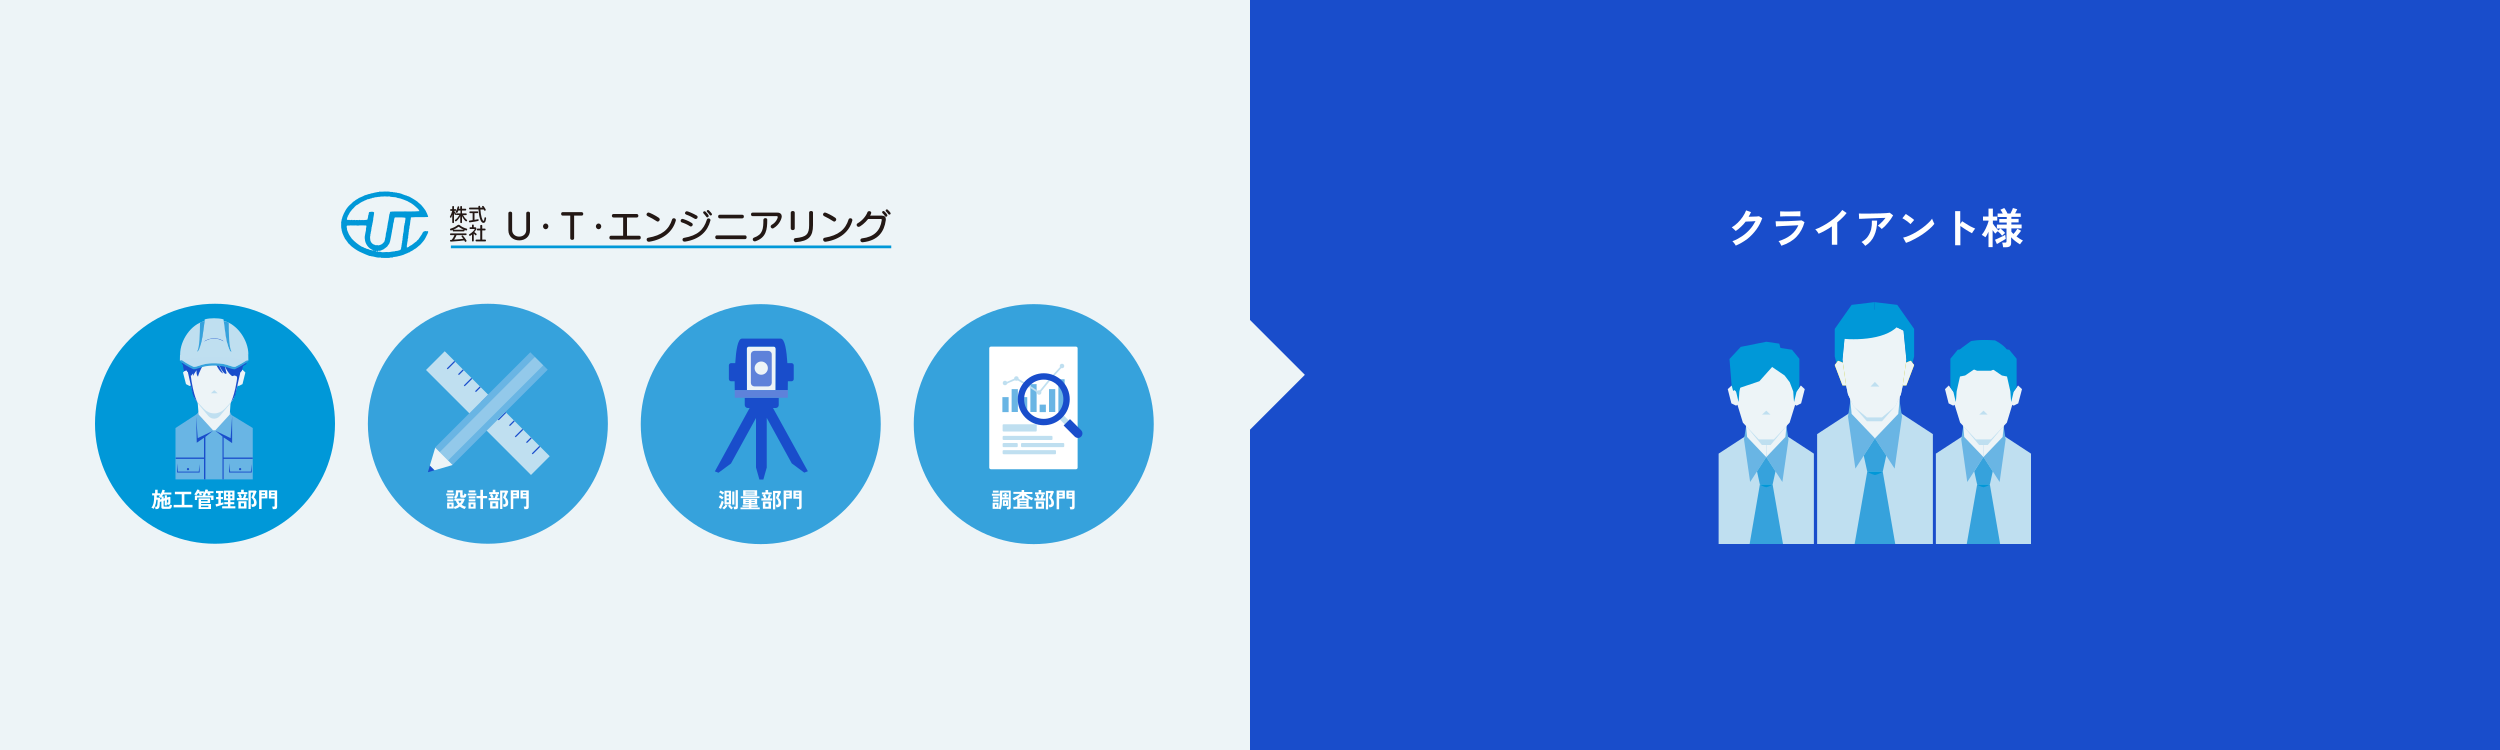 <?xml version="1.0" encoding="UTF-8"?>
<svg xmlns="http://www.w3.org/2000/svg" xmlns:xlink="http://www.w3.org/1999/xlink" version="1.1" id="レイヤー_1" x="0px" y="0px" viewBox="0 0 2000 600" style="enable-background:new 0 0 2000 600;" xml:space="preserve">
<rect x="0" y="0" width="2000" height="600" fill="#333333" stroke="none"/>
<style type="text/css">
	.st0{fill:#194DCB;}
	.st1{fill:#EDF4F7;}
	.st2{fill:#FFFFFF;}
	.st3{fill:#69B5E4;}
	.st4{fill:#BFDFF0;}
	.st5{fill:#0098D8;}
	.st6{fill:#36A2DC;}
	.st7{fill:none;}
	.st8{opacity:0.5;fill:#BFDFF0;}
	.st9{fill:none;stroke:#194DCB;stroke-miterlimit:10;}
	.st10{fill:#5E82DA;}
	.st11{fill:#E1C2A4;}
	.st12{fill:#FAED00;}
	.st13{fill:#231815;}
</style>
<rect x="1000" class="st0" width="1000" height="600"></rect>
<rect class="st1" width="1000" height="600"></rect>
<circle class="st5" cx="172" cy="339" r="96"></circle>
<g>
	<g>
		<g>
			<polygon class="st3" points="140.4,383.5 140.4,342.4 157,331.6 169.6,320.8 171,320.7 184.5,331.6 202.2,342.4 202.2,383.5         "></polygon>
		</g>
		<polygon class="st3" points="171.3,344.7 184.5,350.5 185.7,333.1 184,329.5 171.3,327.5   "></polygon>
		<polygon class="st3" points="171.3,344.7 158.2,350.5 156.9,333.1 158.7,329.5 171.3,327.5   "></polygon>
		<polygon class="st1" points="172.3,344.2 183.8,331.6 184.6,320.3 171.3,321 158,320.3 158.9,331.6 170.4,344.2   "></polygon>
		<path class="st4" d="M184.6,320.3l-13.3,0.7l-13.3-0.7l0.2,2.3l8.4,10.1c0.9,1,2,1.8,3.4,2.1c2.2,0.5,4.5-0.3,5.9-2l8.5-10.2    L184.6,320.3z"></path>
		<polygon class="st0" points="158.2,350.5 156.9,333.1 157.4,354.2 163.2,350.2 163.2,366 140.5,366 140.5,367.1 163.2,367.1     163.2,383.5 164.3,383.5 164.3,349.5 170.3,344.7   "></polygon>
	</g>
	<g>
		<g>
			<polygon class="st1" points="152.9,300.8 148.9,295.7 146.4,298 148.8,307.3 151.7,308.8 153.4,308    "></polygon>
			<path class="st1" d="M169.8,272.8l-15,10.6l-3.1,21.8l3.7,12.1c0.5,1.7,1.4,3.2,2.6,4.4l5.1,5.4c2.2,2.3,5.1,3.6,8.3,3.6l0,0     c3.1,0,6.1-1.3,8.3-3.6l5.1-5.4c1.2-1.3,2.1-2.8,2.6-4.4l3.7-12.1l-3.1-21.8l-16.2-10L169.8,272.8z"></path>
			<polygon class="st1" points="189.9,300.8 193.9,295.7 196.3,298 194,307.3 191,308.8 189.3,308    "></polygon>
			<polygon class="st4" points="168.7,314.6 171.4,312.1 174.1,314.6    "></polygon>
		</g>
	</g>
	<path class="st0" d="M190,302.8c0,0-0.4-1.4-0.8-1.9l-1.6-0.5c0,0,0,0-1.8,0.5c0,0-3.4-1.6-6.2-8.8l1.7,6.6c0,0,0,0-0.9,0.4   c0,0-2.5-0.5-6-9.2c0,0,0.6,3.3,4.1,8.9c0,0-5.7-1.8-8.7-18.2c0,0-9.8,13.5-11.4,20.7c0,0-1.6-1.3-1.1-5.1c0,0-1.7,2.1-3,4.7   c0,0,0,0,0.2-2.3c0,0-0.1,0.5-1.8,2.2l-3.5-4.5l-1.9,0.6c0,0-2.1-5.3-0.2-12.8c0.5-2,2.3-6.4,5-10.2c1.2-1.8,5.1-7.1,9.8-7.6   c1.8-0.2,3.7-1.1,6.7,1.2c5-3,11-3.9,17.2,1.9c8.6,5.8,9,18.3,9,18.3s0,6.8-1.7,9.4l-1.2,0.7C191.8,299.7,190,302.8,190,302.8z"></path>
	<polygon class="st0" points="202.2,366 178.9,366 178.9,349.9 185.7,354.5 185.7,333.1 184.5,350.5 172.4,344.7 178,349.2    178,383.5 178.9,383.5 178.9,367.1 202.2,367.1  "></polygon>
	<polygon class="st0" points="183.3,370.6 183.3,378 201.4,378 201.4,371.3 200.7,377.3 184.1,377.3  "></polygon>
	<path class="st0" d="M191.2,375.3c0-0.5,0.4-0.9,0.9-0.9c0.5,0,0.9,0.4,0.9,0.9s-0.4,0.9-0.9,0.9   C191.6,376.3,191.2,375.8,191.2,375.3z"></path>
	<path class="st0" d="M191,290.8c-1.7,23.1-6.3,30.9-6.3,30.9c2.6-3,3.6-6,3.6-6l4.9-22.1c3.5-2,3.9-2.4,3.9-2.4c0.1-3,0.1-3,0.1-3   L191,290.8z"></path>
	<path class="st0" d="M151.6,290.8c1.7,23.1,6.3,30.9,6.3,30.9c-2.6-3-3.6-6-3.6-6l-4.9-22.1c-3.5-2-3.9-2.4-3.9-2.4   c-0.1-3-0.1-3-0.1-3L151.6,290.8z"></path>
	<g>
		<path class="st6" d="M173.2,292.6L173.2,292.6c1.5,0,3.2,0.2,4.9,0.4c4.4,0.7,7.2,2.6,9.8,2.4c0,0,4.6-2.1,9.9-5.7l0.8-1.3    c-2.4-1.1-18.1-4.6-25.4-6.2h-3.8c-7.3,1.6-23,5.1-25.4,6.2l0.8,1.3c5.2,3.7,9.9,5.7,9.9,5.7c2.6,0.2,5.4-1.7,9.8-2.4    c1.7-0.3,3.5-0.4,4.9-0.5v0H173.2z"></path>
		<path class="st4" d="M173.4,290.7L173.4,290.7c1.5,0,3.2,0.2,4.9,0.4c4.4,0.7,7.2,2.6,9.8,2.4c0,0,4.6-2.1,9.9-5.7l-0.4-1.3    c-2.4-1.1-16.9-4.6-24.2-6.2h-3.8c-7.3,1.6-22.2,5.1-24.6,6.2l0,1.3c5.2,3.7,9.9,5.7,9.9,5.7c2.6,0.2,5.4-1.7,9.8-2.4    c1.7-0.3,3.5-0.4,4.9-0.5v0H173.4z"></path>
		<path class="st8" d="M173.4,290.7L173.4,290.7c1.5,0,3.2,0.2,4.9,0.4c4.4,0.7,7.2,2.6,9.8,2.4c0,0,4.6-2.1,9.9-5.7l-0.4-1.3    c-2.4-1.1-16.9-4.6-24.2-6.2h-3.8c-7.3,1.6-22.2,5.1-24.6,6.2l0,1.3c5.2,3.7,9.9,5.7,9.9,5.7c2.6,0.2,5.4-1.7,9.8-2.4    c1.7-0.3,3.5-0.4,4.9-0.5v0H173.4z"></path>
		<g>
			<g id="XMLID_00000125574476425411038620000002613577467991438226_">
				<g>
					<path class="st7" d="M144,288.4c5.4-1.3,12.3-3,27.4-3c12.8,0,21.5,1.7,27.4,3"></path>
					<path class="st4" d="M184.2,275.6c6.1,3.3,14.4,7.9,14.4,7.9c0,0.8,0.1,2.7,0.1,5c-5.8-1.3-14.6-3-27.4-3       c-15.1,0-22,1.7-27.4,3c0-2.3,0.1-4.1,0.1-4.9c0,0,8.2-4.5,14.3-7.8c2.8-1.5,5.1-2.7,6-3.1c2.7-1.3,3.2-1.7,7-1.7       c3.8,0,4.3,0.5,7,1.7C179.2,272.9,181.5,274.1,184.2,275.6z M171.4,281.3C171.4,281.3,171.4,281.3,171.4,281.3L171.4,281.3       C171.4,281.3,171.4,281.3,171.4,281.3z M171.4,281.3C171.4,281.3,171.4,281.3,171.4,281.3L171.4,281.3       C171.3,281.3,171.4,281.3,171.4,281.3z M171.4,274.9L171.4,274.9L171.4,274.9L171.4,274.9L171.4,274.9L171.4,274.9L171.4,274.9       z"></path>
					<path class="st4" d="M198.7,283.5c0,0-8.3,0.6-14.4-2.7c-3.4-4.4-4.8-20.9-5.2-24C189.8,259.2,198.7,272.3,198.7,283.5z"></path>
					<path class="st6" d="M183,258.1c-1.3-0.5-2.6-0.9-4-1.2c0.4,3.1,1.8,19.6,5.2,24c0.3,0.2,0.7,0.4,1,0.5       C183.2,277.9,183,267.6,183,258.1z"></path>
					<path class="st4" d="M184.2,280.8c-2.8-1.5-5.1-7.9-5.9-8.3c-2.7-1.3-3.2-1.7-7-1.7c-3.8,0-4.3,0.5-7,1.7       c-0.9,0.4-3.2,6.8-6,8.3c3.4-4.4,4.8-20.9,5.3-24c0.1-0.8,0.2-1.3,0.2-1.3c2.2-0.7,5.2-0.9,7.5-0.9s5.4,0.2,7.5,0.9       c0,0,0,0.5,0.2,1.3C179.5,259.9,180.9,276.5,184.2,280.8z"></path>
					<polygon class="st2" points="171.4,274.9 171.4,274.9 171.4,274.9      "></polygon>
					<polygon class="st2" points="171.4,274.9 171.3,274.9 171.3,274.9      "></polygon>
					<path class="st4" d="M163.7,256.9c-0.4,3.1-1.9,19.7-5.3,24c-6.1,3.3-14.3,2.6-14.3,2.6C144.1,272.3,152.9,259.2,163.7,256.9z"></path>
					<path class="st6" d="M157.7,281.3c0.2-0.1,0.5-0.2,0.7-0.4c3.4-4.4,4.8-20.9,5.3-24c-1.3,0.3-2.5,0.7-3.7,1.1       C159.9,267.5,159.7,277.8,157.7,281.3z"></path>
				</g>
			</g>
		</g>
	</g>
	<path class="st0" d="M149.5,375.3c0-0.5,0.4-0.9,0.9-0.9c0.5,0,0.9,0.4,0.9,0.9s-0.4,0.9-0.9,0.9   C149.9,376.3,149.5,375.8,149.5,375.3z"></path>
	<polygon class="st0" points="141.7,370.6 141.7,378 159.7,378 159.7,371.3 159,377.3 142.4,377.3  "></polygon>
</g>
<g>
	<path class="st2" d="M124.4,407.2c0-0.2,0-0.4-0.1-0.6c0-0.2-0.1-0.5-0.1-0.7c-0.1-0.2-0.1-0.4-0.2-0.5h0.8c0.3,0,0.5-0.1,0.6-0.2   c0.1-0.1,0.2-0.4,0.3-0.8c0.1-0.2,0.1-0.6,0.2-1c0-0.4,0.1-0.8,0.1-1.3c0-0.5,0.1-0.9,0.1-1.3s0-0.8,0-1h-1   c-0.1,0.9-0.2,1.8-0.4,2.7c-0.2,0.9-0.5,1.8-0.8,2.6c-0.3,0.8-0.7,1.5-1.1,2c-0.2-0.2-0.5-0.4-0.8-0.6c-0.3-0.2-0.6-0.3-0.9-0.4   c0.8-0.9,1.3-2,1.7-3.4c0.3-1.4,0.5-3,0.5-4.9v-1.5h-1.6v-1.7h2.4v-2.8h2v2.8h2.1v1.2c0.3-0.5,0.6-0.9,0.8-1.4   c0.2-0.5,0.5-1,0.6-1.5c0.2-0.5,0.3-0.9,0.4-1.2l1.9,0.5c-0.1,0.3-0.2,0.6-0.3,0.9c-0.1,0.3-0.2,0.6-0.3,0.9h5.8v1.6h-6.6   c-0.1,0.3-0.3,0.5-0.5,0.8c-0.2,0.3-0.3,0.5-0.5,0.7h1.4v1.7l0.9-0.3v-2.3h1.7v1.8l2.2-0.6l0.6,0.3v4.5c0,0.5-0.2,0.9-0.5,1.2   c-0.3,0.2-0.9,0.4-1.7,0.6c-0.1-0.3-0.2-0.7-0.3-1c-0.1-0.3-0.3-0.5-0.3-0.7c0,0,0,0,0.1-0.1c0.1,0,0.1-0.1,0.1-0.1h0.4   c0.2,0,0.3,0,0.4-0.1c0.1-0.1,0.1-0.2,0.1-0.4v-2l-1.1,0.3v4.4h-1.7v-3.9l-0.9,0.3v4.2c0,0.2,0,0.3,0.1,0.3   c0.1,0.1,0.2,0.1,0.5,0.1h3c0.3,0,0.5,0,0.7-0.1s0.3-0.2,0.4-0.5c0.1-0.2,0.1-0.6,0.2-1.1c0.1,0.1,0.3,0.1,0.5,0.2   c0.2,0.1,0.5,0.2,0.7,0.2c0.2,0.1,0.4,0.1,0.6,0.2c-0.1,0.8-0.3,1.5-0.5,1.9c-0.2,0.4-0.5,0.7-0.8,0.8s-0.7,0.2-1.3,0.2h-4.2   c-0.6,0-1.1-0.1-1.3-0.3c-0.3-0.2-0.4-0.5-0.4-1v-4.7l-1.2,0.4c0,0.8-0.1,1.5-0.1,2.2c-0.1,0.7-0.1,1.2-0.2,1.6   c-0.2,0.7-0.4,1.2-0.8,1.5c-0.4,0.3-0.9,0.5-1.7,0.5H124.4z M128,399.6l1.2-0.3v-1.6c-0.1,0.1-0.2,0.2-0.2,0.3   c-0.1,0.1-0.2,0.2-0.3,0.3c-0.2-0.2-0.5-0.4-0.8-0.6c-0.3-0.2-0.6-0.3-0.8-0.5c0.3-0.2,0.5-0.5,0.8-0.9h-2.5v1.8h2.7   c0,0.2,0,0.4,0,0.7C128,399.1,128,399.3,128,399.6z"></path>
	<path class="st2" d="M138.9,405.9v-2h6.5v-8.5h-5.5v-2H153v2h-5.5v8.5h6.5v2H138.9z"></path>
	<path class="st2" d="M155.9,400v-3.5h6.4v-1h0.7c-0.1-0.1-0.2-0.1-0.4-0.2s-0.2-0.1-0.3-0.1c0.1-0.1,0.2-0.2,0.3-0.3   c0.1-0.1,0.2-0.2,0.3-0.4h-1.8c0.1,0.2,0.2,0.4,0.3,0.7c0.1,0.2,0.2,0.4,0.2,0.6c-0.1,0-0.3,0.1-0.6,0.1c-0.2,0.1-0.5,0.1-0.7,0.2   c-0.2,0.1-0.4,0.1-0.6,0.2c0-0.2-0.1-0.5-0.2-0.8s-0.2-0.6-0.3-0.9h-0.8c-0.2,0.3-0.4,0.7-0.7,0.9c-0.2,0.3-0.4,0.5-0.6,0.8   c-0.1-0.1-0.3-0.2-0.5-0.3c-0.2-0.1-0.4-0.2-0.7-0.3c-0.2-0.1-0.4-0.2-0.6-0.2c0.3-0.3,0.7-0.7,1-1.2c0.3-0.4,0.6-0.9,0.9-1.4   c0.3-0.5,0.5-0.9,0.6-1.3l1.9,0.4c-0.1,0.2-0.1,0.4-0.2,0.5s-0.2,0.4-0.3,0.6h3.9v1.2c0.3-0.4,0.6-0.9,0.8-1.4s0.4-1,0.6-1.4l2,0.4   c-0.1,0.2-0.1,0.4-0.2,0.5c-0.1,0.2-0.2,0.4-0.3,0.6h4.8v1.5h-2.8c0.1,0.2,0.2,0.4,0.3,0.7c0.1,0.2,0.1,0.4,0.2,0.6   c-0.2,0-0.4,0.1-0.7,0.1s-0.5,0.1-0.8,0.2c-0.2,0.1-0.4,0.1-0.6,0.2c0-0.2-0.1-0.5-0.2-0.8s-0.2-0.6-0.3-0.9h-0.8   c-0.2,0.4-0.5,0.7-0.7,1v0.9h6.4v3.5h-1.9v-2h-11.2v2H155.9z M158.9,407.2v-8.5h9.2v3.7h-7.2v0.8h7.9v4H158.9z M160.8,401h5.3v-1   h-5.3V401z M160.8,405.7h5.9v-1.1h-5.9V405.7z"></path>
	<path class="st2" d="M172.9,405.3l-0.5-1.9c0.3-0.1,0.6-0.1,1-0.2c0.4-0.1,0.8-0.2,1.3-0.3v-3.6h-1.8v-1.7h1.8v-3.1h-1.9v-1.8h5.8   v1.8h-1.9v3.1h1.7v1.7h-1.7v3.1c0.4-0.1,0.8-0.2,1.2-0.3s0.7-0.2,0.9-0.3v1.7c-0.3,0.1-0.7,0.2-1.2,0.4s-1,0.3-1.6,0.5   s-1.1,0.3-1.6,0.5C173.7,405.1,173.3,405.2,172.9,405.3z M177.7,406.7V405h4.7v-1.6h-3v-1.7h3v-1.5h-3.3v-7.7h8.5v7.7h-3.3v1.5h3.1   v1.7h-3.1v1.6h4v1.7H177.7z M180.9,395.6h1.5V394h-1.5V395.6z M180.9,398.6h1.5V397h-1.5V398.6z M184.3,395.6h1.5V394h-1.5V395.6z    M184.3,398.6h1.5V397h-1.5V398.6z"></path>
	<path class="st2" d="M189.5,400.1v-1.7h2.2c-0.1-0.3-0.2-0.5-0.4-0.9c-0.1-0.3-0.3-0.6-0.5-0.9s-0.3-0.5-0.4-0.7l1.6-0.6H190v-1.6   h2.9v-1.9h2.1v1.9h2.9v1.6h-2.3l1.7,0.5c-0.1,0.4-0.3,0.8-0.5,1.3c-0.2,0.5-0.4,0.9-0.6,1.4h2.1v1.7H189.5z M190.7,406.8V401h6.5   v5.8H190.7z M192.3,398.4h2.1c0.1-0.3,0.3-0.6,0.4-1c0.2-0.4,0.3-0.8,0.4-1.2c0.1-0.4,0.2-0.7,0.3-0.9h-3.2   c0.1,0.2,0.3,0.5,0.5,0.8c0.2,0.3,0.3,0.7,0.5,1c0.2,0.3,0.3,0.6,0.3,0.8L192.3,398.4z M192.7,405.1h2.5v-2.5h-2.5V405.1z    M198.8,407.2v-14.8h5.7l0.8,0.7c-0.1,0.3-0.3,0.6-0.5,1.1c-0.2,0.5-0.4,0.9-0.6,1.4c-0.2,0.5-0.4,1-0.6,1.4   c-0.2,0.4-0.3,0.7-0.4,0.9c0.6,0.5,1.1,1.1,1.5,1.8s0.6,1.5,0.6,2.5c0,1-0.3,1.9-0.8,2.4s-1.3,0.9-2.3,0.9h-0.7   c0-0.2,0-0.4-0.1-0.7c0-0.3-0.1-0.5-0.2-0.7c-0.1-0.2-0.1-0.4-0.2-0.6h0.7c1,0,1.5-0.5,1.5-1.4c0-0.8-0.2-1.6-0.5-2.2   c-0.4-0.6-0.9-1.2-1.6-1.8c0.1-0.2,0.2-0.4,0.3-0.8s0.3-0.8,0.5-1.2s0.3-0.8,0.5-1.2c0.1-0.4,0.2-0.6,0.2-0.8h-2v13.1H198.8z"></path>
	<path class="st2" d="M207.3,407.2v-15h6.6v6.5h-4.6v8.5H207.3z M209.3,394.7h2.7v-1h-2.7V394.7z M209.3,397.2h2.7v-1h-2.7V397.2z    M218.2,407.2c0-0.2,0-0.4-0.1-0.6c0-0.2-0.1-0.5-0.2-0.7c-0.1-0.2-0.1-0.4-0.2-0.6h1.3c0.2,0,0.4,0,0.5-0.1   c0.1-0.1,0.2-0.2,0.2-0.4v-6h-4.6v-6.5h6.6v13.3c0,0.6-0.2,1-0.5,1.3s-0.8,0.4-1.5,0.4H218.2z M217,394.7h2.7v-1H217V394.7z    M217,397.2h2.7v-1H217V397.2z"></path>
</g>
<circle class="st6" cx="390.3" cy="339" r="96"></circle>
<g>
	<path class="st2" d="M357,396.3v-1.5h6.4v1.5H357z M363.8,407.2c-0.1-0.2-0.2-0.5-0.4-0.9c-0.2-0.3-0.3-0.6-0.5-0.8v1.3h-5.2V402   h5.2v3.6c0.7-0.2,1.3-0.4,1.9-0.7c0.6-0.3,1.1-0.6,1.6-1c-0.4-0.5-0.7-1-1-1.6s-0.5-1.1-0.7-1.7h-1.2v-1.7h1.1   c-0.2-0.2-0.4-0.4-0.7-0.6c-0.3-0.2-0.6-0.4-0.8-0.5c0.4-0.3,0.7-0.6,0.9-0.9s0.4-0.7,0.5-1.1s0.2-0.9,0.2-1.5v-2.1h5.4v3.8   c0,0.1,0,0.2,0.1,0.2c0.1,0,0.2,0.1,0.3,0.1h0.3c0.2,0,0.3-0.1,0.4-0.3c0.1-0.2,0.2-0.6,0.2-1.2c0.2,0.1,0.5,0.2,0.8,0.3   c0.3,0.1,0.6,0.2,0.9,0.2c0,0.8-0.1,1.3-0.3,1.8c-0.2,0.4-0.4,0.7-0.7,0.9c-0.3,0.2-0.7,0.2-1.1,0.2h-1.1c-0.7,0-1.1-0.1-1.4-0.2   c-0.2-0.2-0.4-0.5-0.4-0.9v-3.2h-1.5v0.5c0,1-0.2,1.8-0.4,2.5c-0.3,0.7-0.8,1.4-1.5,2h6.4l0.7,0.7c-0.6,1.6-1.4,3-2.5,4.2   c0.5,0.4,1.1,0.7,1.7,1c0.6,0.3,1.2,0.5,1.9,0.6c-0.2,0.2-0.4,0.5-0.6,0.9c-0.2,0.4-0.4,0.7-0.4,0.9c-0.8-0.2-1.5-0.4-2.2-0.8   c-0.7-0.3-1.3-0.7-1.8-1.2c-0.6,0.4-1.2,0.8-1.8,1.2C365.3,406.7,364.6,407,363.8,407.2z M357.8,398.7v-1.6h4.9v1.6H357.8z    M357.8,401.1v-1.6h4.9v1.6H357.8z M357.8,393.9v-1.6h4.9v1.6H357.8z M359.5,405.3h1.7v-1.8h-1.7V405.3z M367.9,402.6   c0.6-0.6,1-1.3,1.3-2h-2.5C366.9,401.3,367.3,402,367.9,402.6z"></path>
	<path class="st2" d="M374.2,396.3v-1.5h6.9v1.5H374.2z M374.8,406.9v-5h5.7v5H374.8z M375,393.9v-1.6h5.3v1.6H375z M375,398.7v-1.6   h5.3v1.6H375z M375,401.1v-1.6h5.3v1.6H375z M376.6,405.4h2.1v-1.9h-2.1V405.4z M384.3,407.2v-8.6h-3.1v-1.8h3.1v-5h2.1v5h3.3v1.8   h-3.3v8.6H384.3z"></path>
	<path class="st2" d="M390.9,400.1v-1.7h2.2c-0.1-0.3-0.2-0.5-0.4-0.9c-0.1-0.3-0.3-0.6-0.5-0.9s-0.3-0.5-0.4-0.7l1.6-0.6h-2.1v-1.6   h2.9v-1.9h2.1v1.9h2.9v1.6H397l1.7,0.5c-0.1,0.4-0.3,0.8-0.5,1.3c-0.2,0.5-0.4,0.9-0.6,1.4h2.1v1.7H390.9z M392.1,406.8V401h6.5   v5.8H392.1z M393.6,398.4h2.1c0.1-0.3,0.3-0.6,0.4-1c0.2-0.4,0.3-0.8,0.4-1.2c0.1-0.4,0.2-0.7,0.3-0.9h-3.2   c0.1,0.2,0.3,0.5,0.5,0.8c0.2,0.3,0.3,0.7,0.5,1c0.2,0.3,0.3,0.6,0.3,0.8L393.6,398.4z M394,405.1h2.5v-2.5H394V405.1z    M400.1,407.2v-14.8h5.7l0.8,0.7c-0.1,0.3-0.3,0.6-0.5,1.1c-0.2,0.5-0.4,0.9-0.6,1.4c-0.2,0.5-0.4,1-0.6,1.4   c-0.2,0.4-0.3,0.7-0.4,0.9c0.6,0.5,1.1,1.1,1.5,1.8s0.6,1.5,0.6,2.5c0,1-0.3,1.9-0.8,2.4s-1.3,0.9-2.3,0.9h-0.7   c0-0.2,0-0.4-0.1-0.7c0-0.3-0.1-0.5-0.2-0.7c-0.1-0.2-0.1-0.4-0.2-0.6h0.7c1,0,1.5-0.5,1.5-1.4c0-0.8-0.2-1.6-0.5-2.2   c-0.4-0.6-0.9-1.2-1.6-1.8c0.1-0.2,0.2-0.4,0.3-0.8s0.3-0.8,0.5-1.2s0.3-0.8,0.5-1.2c0.1-0.4,0.2-0.6,0.2-0.8h-2v13.1H400.1z"></path>
	<path class="st2" d="M408.6,407.2v-15h6.6v6.5h-4.6v8.5H408.6z M410.6,394.7h2.7v-1h-2.7V394.7z M410.6,397.2h2.7v-1h-2.7V397.2z    M419.5,407.2c0-0.2,0-0.4-0.1-0.6c0-0.2-0.1-0.5-0.2-0.7c-0.1-0.2-0.1-0.4-0.2-0.6h1.3c0.2,0,0.4,0,0.5-0.1   c0.1-0.1,0.2-0.2,0.2-0.4v-6h-4.6v-6.5h6.6v13.3c0,0.6-0.2,1-0.5,1.3s-0.8,0.4-1.5,0.4H419.5z M418.3,394.7h2.7v-1h-2.7V394.7z    M418.3,397.2h2.7v-1h-2.7V397.2z"></path>
</g>
<rect class="st7" width="2000" height="600"></rect>
<rect x="968.9" y="268.9" transform="matrix(0.707 0.707 -0.707 0.707 505.009 -619.246)" class="st1" width="62.2" height="62.2"></rect>
<g>
	
		<rect x="330.9" y="320" transform="matrix(0.707 0.707 -0.707 0.707 348.079 -179.184)" class="st4" width="118.8" height="21.2"></rect>
	<line class="st9" x1="404.6" y1="329.9" x2="398.6" y2="335.9"></line>
	<line class="st9" x1="391" y1="316.3" x2="385" y2="322.3"></line>
	<line class="st9" x1="377.4" y1="302.7" x2="371.4" y2="308.7"></line>
	<line class="st9" x1="363.8" y1="289.1" x2="357.8" y2="295.1"></line>
	<line class="st9" x1="418.2" y1="343.5" x2="412.2" y2="349.5"></line>
	<line class="st9" x1="431.8" y1="357.1" x2="425.8" y2="363.1"></line>
	<line class="st9" x1="425" y1="350.3" x2="421.2" y2="354.1"></line>
	<line class="st9" x1="411.4" y1="336.7" x2="407.6" y2="340.5"></line>
	<line class="st9" x1="397.8" y1="323.1" x2="394" y2="326.9"></line>
	<line class="st9" x1="384.2" y1="309.5" x2="380.4" y2="313.3"></line>
	<line class="st9" x1="370.6" y1="295.9" x2="366.8" y2="299.7"></line>
</g>
<g>
	
		<rect x="383.3" y="273.1" transform="matrix(0.707 0.707 -0.707 0.707 346.336 -182.262)" class="st3" width="19.7" height="107.7"></rect>
	
		<rect x="339.3" y="322.3" transform="matrix(0.707 -0.707 0.707 0.707 -116.018 373.775)" class="st8" width="107.7" height="9.4"></rect>
	<g>
		<polygon class="st0" points="342.3,377.8 347.7,376.2 343.9,372.4   "></polygon>
		<polygon class="st1" points="348.2,358.1 343.9,372.4 347.7,376.2 362.1,372   "></polygon>
	</g>
</g>
<circle class="st6" cx="608.6" cy="339.3" r="96"></circle>
<g>
	<path class="st2" d="M577.7,399.5c-0.2-0.2-0.5-0.4-0.8-0.6c-0.3-0.2-0.7-0.4-1-0.7c-0.4-0.2-0.7-0.4-1-0.5l1-1.5   c0.3,0.1,0.6,0.3,1,0.5c0.4,0.2,0.7,0.4,1,0.6c0.3,0.2,0.6,0.4,0.9,0.6c-0.1,0.1-0.2,0.3-0.3,0.5c-0.1,0.2-0.3,0.4-0.4,0.6   C577.9,399.2,577.8,399.3,577.7,399.5z M576.8,407.1l-1.8-0.9c0.2-0.4,0.5-0.8,0.7-1.3c0.2-0.5,0.5-1,0.7-1.5s0.4-1.1,0.6-1.6   s0.3-1,0.4-1.4c0.2,0.2,0.5,0.4,0.8,0.6c0.3,0.2,0.6,0.4,0.8,0.5c-0.1,0.4-0.2,0.9-0.4,1.4c-0.2,0.5-0.4,1-0.6,1.5   c-0.2,0.5-0.4,1-0.7,1.5C577.2,406.4,577,406.8,576.8,407.1z M578.2,395.7c-0.2-0.2-0.5-0.4-0.8-0.6c-0.3-0.2-0.7-0.4-1-0.7   c-0.4-0.2-0.7-0.4-1-0.5l1-1.5c0.2,0.1,0.5,0.3,0.9,0.5s0.7,0.4,1.1,0.6c0.4,0.2,0.7,0.4,0.9,0.6c-0.1,0.1-0.2,0.2-0.3,0.4   c-0.1,0.2-0.3,0.4-0.4,0.6C578.4,395.3,578.3,395.5,578.2,395.7z M579.2,407.5c-0.1-0.2-0.3-0.4-0.6-0.6s-0.5-0.4-0.8-0.5   c0.3-0.2,0.6-0.5,1-0.8c0.3-0.3,0.7-0.7,1-1c0.3-0.4,0.6-0.7,0.7-1l1.5,0.9c-0.2,0.4-0.5,0.7-0.8,1.1c-0.3,0.4-0.6,0.8-1,1.1   C579.9,407,579.5,407.3,579.2,407.5z M579.6,403.5v-10.9h5.2v10.9H579.6z M581.3,395.7h1.8v-1.6h-1.8V395.7z M581.3,398.7h1.8v-1.6   h-1.8V398.7z M581.3,401.8h1.8v-1.7h-1.8V401.8z M585.2,407.5c-0.3-0.2-0.6-0.5-1-0.8c-0.3-0.3-0.7-0.7-1-1.1   c-0.3-0.4-0.6-0.8-0.8-1.1l1.5-0.9c0.2,0.3,0.4,0.6,0.7,1c0.3,0.3,0.6,0.6,0.9,0.9c0.3,0.3,0.6,0.5,0.9,0.7   c-0.2,0.2-0.4,0.4-0.7,0.7S585.3,407.3,585.2,407.5z M585.8,403.7v-10.5h1.7v10.5H585.8z M587.3,407.4c0-0.2,0-0.4-0.1-0.6   c0-0.3-0.1-0.5-0.2-0.8c-0.1-0.3-0.1-0.4-0.2-0.6h1.2c0.2,0,0.4,0,0.4-0.1c0.1-0.1,0.1-0.2,0.1-0.4v-12.8h1.8v13.7   c0,0.6-0.2,1-0.5,1.2c-0.3,0.2-0.8,0.4-1.4,0.4H587.3z"></path>
	<path class="st2" d="M592.4,407.4V406h6.7v-0.5h-5.1v-1.3h5.1v-0.6h-4.6V399h11.2v4.6h-4.6v0.6h5.1v1.3h-5.1v0.5h6.7v1.4H592.4z    M592.6,398.5v-1.4h15v1.4H592.6z M594.5,396.7v-4.5h11.2v4.5H594.5z M596.4,393.9h7.3v-0.5h-7.3V393.9z M596.4,395.5h7.3V395h-7.3   V395.5z M596.5,400.7h2.6v-0.5h-2.6V400.7z M596.5,402.4h2.6v-0.6h-2.6V402.4z M601.1,400.7h2.7v-0.5h-2.7V400.7z M601.1,402.4h2.7   v-0.6h-2.7V402.4z"></path>
	<path class="st2" d="M609.1,400.3v-1.7h2.2c-0.1-0.3-0.2-0.5-0.4-0.9c-0.1-0.3-0.3-0.6-0.5-0.9s-0.3-0.5-0.4-0.7l1.6-0.6h-2.1v-1.6   h2.9v-1.9h2.1v1.9h2.9v1.6h-2.3l1.7,0.5c-0.1,0.4-0.3,0.8-0.5,1.3c-0.2,0.5-0.4,0.9-0.6,1.4h2.1v1.7H609.1z M610.3,407v-5.8h6.5   v5.8H610.3z M611.9,398.6h2.1c0.1-0.3,0.3-0.6,0.4-1c0.2-0.4,0.3-0.8,0.4-1.2c0.1-0.4,0.2-0.7,0.3-0.9h-3.2   c0.1,0.2,0.3,0.5,0.5,0.8c0.2,0.3,0.3,0.7,0.5,1c0.2,0.3,0.3,0.6,0.3,0.8L611.9,398.6z M612.3,405.4h2.5v-2.5h-2.5V405.4z    M618.4,407.5v-14.8h5.7l0.8,0.7c-0.1,0.3-0.3,0.6-0.5,1.1c-0.2,0.5-0.4,0.9-0.6,1.4c-0.2,0.5-0.4,1-0.6,1.4   c-0.2,0.4-0.3,0.7-0.4,0.9c0.6,0.5,1.1,1.1,1.5,1.8s0.6,1.5,0.6,2.5c0,1-0.3,1.9-0.8,2.4s-1.3,0.9-2.3,0.9h-0.7   c0-0.2,0-0.4-0.1-0.7c0-0.3-0.1-0.5-0.2-0.7c-0.1-0.2-0.1-0.4-0.2-0.6h0.7c1,0,1.5-0.5,1.5-1.4c0-0.8-0.2-1.6-0.5-2.2   c-0.4-0.6-0.9-1.2-1.6-1.8c0.1-0.2,0.2-0.4,0.3-0.8s0.3-0.8,0.5-1.2s0.3-0.8,0.5-1.2c0.1-0.4,0.2-0.6,0.2-0.8h-2v13.1H618.4z"></path>
	<path class="st2" d="M626.9,407.4v-15h6.6v6.5h-4.6v8.5H626.9z M628.9,395h2.7v-1h-2.7V395z M628.9,397.4h2.7v-1h-2.7V397.4z    M637.8,407.4c0-0.2,0-0.4-0.1-0.6c0-0.2-0.1-0.5-0.2-0.7c-0.1-0.2-0.1-0.4-0.2-0.6h1.3c0.2,0,0.4,0,0.5-0.1   c0.1-0.1,0.2-0.2,0.2-0.4v-6h-4.6v-6.5h6.6v13.3c0,0.6-0.2,1-0.5,1.3s-0.8,0.4-1.5,0.4H637.8z M636.6,395h2.7v-1h-2.7V395z    M636.6,397.4h2.7v-1h-2.7V397.4z"></path>
</g>
<path class="st1" d="M587.8,312.1h9.7l-0.1-33.1c0-1,0.8-1.8,1.8-1.8h19.6c1,0,1.8,0.8,1.8,1.8l-0.1,33.1h9.7H587.8z"></path>
<g>
	<path class="st0" d="M618.4,326.4h2.2c1.3,0,2.4-1.1,2.4-2.4v-5.7h-27.2v5.7c0,1.3,1.1,2.4,2.4,2.4h1.5l-27.8,50.7l2.9,1.1l10-7.4   l20-36.4V374l2.7,9.6h3.2l2.7-9.6v-39.7l20,36.4l10,7.4l2.9-1.1L618.4,326.4z"></path>
	<path class="st10" d="M614.6,309.1c1.6,0,2.8-1.3,2.8-2.8v-22.8c0-1.6-1.3-2.8-2.8-2.8h-11.1c-1.6,0-2.8,1.3-2.8,2.8v22.8   c0,1.6,1.3,2.8,2.8,2.8H614.6z M609,289.2c2.9,0,5.3,2.4,5.3,5.3s-2.4,5.3-5.3,5.3c-2.9,0-5.3-2.4-5.3-5.3S606.1,289.2,609,289.2z"></path>
	<path class="st0" d="M584.8,305h2.9c0,4.2,0.1,7.1,0.1,7.1h9.7l-0.1-33.1c0-1,0.8-1.8,1.8-1.8h19.6c1,0,1.8,0.8,1.8,1.8l-0.1,33.1   h9.7c0,0,0.1-2.9,0.1-7.1h2.9c1,0,1.8-0.8,1.8-1.8v-10.9c0-1-0.8-1.8-1.8-1.8h-3.3c0,0,0,0,0,0c-0.6-9.9-2-19.6-5.3-19.6h-31.1   c-3.3,0-4.7,9.6-5.3,19.6c0,0,0,0,0,0h-3.3c-1,0-1.8,0.8-1.8,1.8v10.9C583.1,304.2,583.9,305,584.8,305z"></path>
	<rect x="587.8" y="312.1" class="st10" width="42.5" height="6.1"></rect>
</g>
<circle class="st6" cx="827" cy="339.3" r="96"></circle>
<g>
	<path class="st2" d="M793.5,396.5V395h6.2v1.6H793.5z M805.7,407.5c0-0.2,0-0.4-0.1-0.6c0-0.2-0.1-0.5-0.1-0.7s-0.1-0.4-0.2-0.5   h1.1c0.2,0,0.4,0,0.4-0.1c0.1-0.1,0.1-0.2,0.1-0.4v-5.7h-5.3c0,1.3,0,2.4-0.1,3.4c-0.1,1-0.2,1.9-0.4,2.6c-0.2,0.7-0.4,1.4-0.7,2   c-0.2-0.1-0.5-0.2-0.8-0.3c-0.3-0.1-0.5-0.2-0.8-0.2v0.1h-4.7v-4.9h4.7v4.5c0.4-0.9,0.7-1.9,0.8-3.1c0.2-1.2,0.2-2.7,0.2-4.5v-6.6   h8.8v13.4c0,1.1-0.6,1.6-1.9,1.6H805.7z M794.3,394.1v-1.6h4.6v1.6H794.3z M794.3,398.9v-1.6h4.6v1.6H794.3z M794.3,401.3v-1.6h4.6   v1.6H794.3z M795.9,405.5h1.4v-1.8h-1.4V405.5z M801.8,397.9h1.8V397h-1.3v-1.5h1.3v-1.1h1.6v1.1h1.4v1.5h-1.4v0.9h1.9V394h-5.3   V397.9z M802.3,404.7v-4.5h4.1v4.5H802.3z M803.8,403.3h1v-1.6h-1V403.3z"></path>
	<path class="st2" d="M810.7,407v-1.6h3.1V399c-0.4,0.2-0.9,0.5-1.3,0.7c-0.4,0.2-0.9,0.4-1.3,0.6c-0.1-0.3-0.3-0.6-0.5-0.9   c-0.2-0.3-0.4-0.6-0.6-0.8c0.6-0.2,1.3-0.5,2-0.9c0.7-0.4,1.4-0.8,2.1-1.2c0.7-0.4,1.3-0.9,1.8-1.4h-5.3v-1.6h6.6V392h2v1.6h6.6   v1.6h-5.2c0.6,0.5,1.2,0.9,1.8,1.3c0.7,0.4,1.4,0.8,2.1,1.1c0.7,0.3,1.4,0.6,2,0.8c-0.1,0.1-0.3,0.3-0.4,0.5   c-0.1,0.2-0.3,0.4-0.4,0.7c-0.1,0.2-0.2,0.4-0.3,0.6c-0.4-0.2-0.8-0.4-1.3-0.6c-0.4-0.2-0.9-0.5-1.3-0.7v6.5h3.1v1.6H810.7z    M814.4,398.7h3.1v-2.3c-0.5,0.4-0.9,0.8-1.5,1.2C815.5,398,814.9,398.3,814.4,398.7z M815.8,401.1h5.3v-0.9h-5.3V401.1z    M815.8,403.3h5.3v-0.8h-5.3V403.3z M815.8,405.4h5.3v-0.9h-5.3V405.4z M819.5,398.7h3.2c-0.6-0.4-1.2-0.7-1.7-1.1   c-0.5-0.4-1-0.8-1.5-1.2V398.7z"></path>
	<path class="st2" d="M827.5,400.3v-1.7h2.2c-0.1-0.3-0.2-0.5-0.4-0.9c-0.1-0.3-0.3-0.6-0.5-0.9s-0.3-0.5-0.4-0.7l1.6-0.6H828v-1.6   h2.9v-1.9h2.1v1.9h2.9v1.6h-2.3l1.7,0.5c-0.1,0.4-0.3,0.8-0.5,1.3c-0.2,0.5-0.4,0.9-0.6,1.4h2.1v1.7H827.5z M828.7,407v-5.8h6.5   v5.8H828.7z M830.2,398.6h2.1c0.1-0.3,0.3-0.6,0.4-1c0.2-0.4,0.3-0.8,0.4-1.2c0.1-0.4,0.2-0.7,0.3-0.9h-3.2   c0.1,0.2,0.3,0.5,0.5,0.8c0.2,0.3,0.3,0.7,0.5,1c0.2,0.3,0.3,0.6,0.3,0.8L830.2,398.6z M830.7,405.4h2.5v-2.5h-2.5V405.4z    M836.7,407.5v-14.8h5.7l0.8,0.7c-0.1,0.3-0.3,0.6-0.5,1.1c-0.2,0.5-0.4,0.9-0.6,1.4c-0.2,0.5-0.4,1-0.6,1.4   c-0.2,0.4-0.3,0.7-0.4,0.9c0.6,0.5,1.1,1.1,1.5,1.8s0.6,1.5,0.6,2.5c0,1-0.3,1.9-0.8,2.4s-1.3,0.9-2.3,0.9h-0.7   c0-0.2,0-0.4-0.1-0.7c0-0.3-0.1-0.5-0.2-0.7c-0.1-0.2-0.1-0.4-0.2-0.6h0.7c1,0,1.5-0.5,1.5-1.4c0-0.8-0.2-1.6-0.5-2.2   c-0.4-0.6-0.9-1.2-1.6-1.8c0.1-0.2,0.2-0.4,0.3-0.8s0.3-0.8,0.5-1.2s0.3-0.8,0.5-1.2c0.1-0.4,0.2-0.6,0.2-0.8h-2v13.1H836.7z"></path>
	<path class="st2" d="M845.3,407.4v-15h6.6v6.5h-4.6v8.5H845.3z M847.3,395h2.7v-1h-2.7V395z M847.3,397.4h2.7v-1h-2.7V397.4z    M856.2,407.4c0-0.2,0-0.4-0.1-0.6c0-0.2-0.1-0.5-0.2-0.7c-0.1-0.2-0.1-0.4-0.2-0.6h1.3c0.2,0,0.4,0,0.5-0.1   c0.1-0.1,0.2-0.2,0.2-0.4v-6h-4.6v-6.5h6.6v13.3c0,0.6-0.2,1-0.5,1.3s-0.8,0.4-1.5,0.4H856.2z M855,395h2.7v-1H855V395z M855,397.4   h2.7v-1H855V397.4z"></path>
</g>
<g>
	<path class="st2" d="M1388.6,196.5c-0.2-0.3-0.4-0.7-0.7-1.2c-0.3-0.5-0.7-0.9-1-1.3c-0.4-0.4-0.7-0.8-1-1c2.7-1,5.3-2.4,7.7-4   s4.5-3.5,6.3-5.5s3.3-4.3,4.5-6.6c-1,0-2,0.1-3,0.2c-1.1,0.1-2.1,0.1-2.9,0.1s-1.5,0.1-2,0.1c-1.1,1.5-2.3,2.8-3.7,4.1   c-1.3,1.3-2.7,2.4-4.2,3.4c-0.2-0.2-0.5-0.6-0.9-0.9c-0.4-0.4-0.8-0.7-1.2-1.1c-0.4-0.4-0.8-0.6-1.1-0.9c1.7-1,3.3-2.2,4.8-3.7   s2.8-3,4-4.8c1.2-1.7,2-3.4,2.7-5.1l3.9,1.4c-0.3,0.6-0.6,1.3-0.9,1.9c-0.3,0.6-0.6,1.2-1,1.8c1,0,2-0.1,3.2-0.1s2.2-0.1,3.1-0.1   c1-0.1,1.6-0.1,2-0.2l2.6,1.5c-1.1,3.2-2.6,6.2-4.7,9.1c-2.1,2.8-4.5,5.4-7.3,7.6C1395,193.3,1391.9,195.1,1388.6,196.5z"></path>
	<path class="st2" d="M1425.1,196.6c-0.1-0.3-0.3-0.7-0.6-1.2s-0.5-0.9-0.8-1.4c-0.3-0.5-0.6-0.8-0.9-1.1c3.9-1.1,7.2-2.8,9.9-4.9   s4.6-4.8,6-7.8c-1.1,0-2.4,0.1-3.9,0.2s-2.9,0.1-4.4,0.2c-1.5,0.1-2.9,0.1-4.2,0.2c-1.3,0.1-2.5,0.1-3.4,0.2c-1,0.1-1.6,0.1-2,0.2   l-0.3-4.2c0.6,0,1.4,0,2.5,0s2.3,0,3.7,0c1.4,0,2.8-0.1,4.2-0.1c1.5,0,2.9-0.1,4.2-0.2c1.4-0.1,2.6-0.1,3.7-0.2   c1.1-0.1,1.9-0.2,2.5-0.2l2.3,1.4c-1.2,4.5-3.3,8.4-6.3,11.6S1430.2,194.9,1425.1,196.6z M1424.1,173.2v-4.1c0.9,0.1,2,0.1,3.4,0.1   s3,0,4.8,0c1.7,0,3.3,0,4.7-0.1s2.5-0.1,3.3-0.1v4.1c-0.9-0.1-1.9-0.1-3.2-0.1c-1.3,0-2.9,0-4.8,0c-1,0-2.1,0-3.1,0   c-1.1,0-2,0-2.9,0.1C1425.3,173.1,1424.6,173.1,1424.1,173.2z"></path>
	<path class="st2" d="M1465.5,195.8v-14.7c-1.7,1.2-3.5,2.3-5.3,3.3c-1.8,1-3.6,1.9-5.3,2.6c-0.2-0.3-0.4-0.7-0.7-1.2   c-0.3-0.5-0.7-0.9-1-1.3c-0.4-0.4-0.7-0.8-1-1c2-0.7,4-1.6,6.1-2.8c2.1-1.1,4.1-2.4,6.1-3.8c2-1.4,3.8-2.8,5.4-4.4   c1.6-1.5,3-3,4-4.5l3.5,2.4c-1,1.3-2.1,2.6-3.4,3.8c-1.3,1.3-2.7,2.5-4.1,3.7v17.9H1465.5z"></path>
	<path class="st2" d="M1505.4,183.2c-0.2-0.3-0.5-0.6-0.9-0.9c-0.4-0.3-0.8-0.7-1.2-1c-0.4-0.3-0.8-0.6-1.1-0.7   c0.6-0.5,1.3-1.1,2-1.7c0.7-0.7,1.5-1.4,2.2-2.2c0.7-0.8,1.4-1.6,2-2.4c-1.2,0-2.7,0.1-4.3,0.1c-1.6,0.1-3.3,0.1-5,0.2   c-1.7,0.1-3.4,0.1-4.9,0.2c-1.6,0.1-3,0.1-4.2,0.2c-1.2,0-2.1,0.1-2.7,0.1l-0.2-4.3c0.7,0,1.8,0.1,3.1,0.1c1.3,0,2.8,0,4.4,0   c1.6,0,3.3,0,5-0.1c1.7,0,3.4-0.1,5-0.1s3-0.1,4.3-0.2c1.3-0.1,2.2-0.2,2.9-0.3l2.7,2.1c-0.5,0.9-1.1,1.9-1.8,2.9s-1.5,2-2.3,3   c-0.8,1-1.7,1.9-2.5,2.8C1506.9,181.8,1506.1,182.6,1505.4,183.2z M1492.2,196.7c-0.2-0.3-0.5-0.6-0.8-1c-0.3-0.4-0.7-0.8-1.1-1.2   c-0.4-0.4-0.8-0.7-1.1-0.9c2.1-1.2,3.8-2.6,5-4.3c1.2-1.7,2.1-3.6,2.7-5.8c0.5-2.2,0.7-4.5,0.6-7h4.2c0,4.6-0.8,8.6-2.3,11.9   C1497.9,191.9,1495.5,194.6,1492.2,196.7z"></path>
	<path class="st2" d="M1528.4,179.3c-0.3-0.3-0.7-0.7-1.2-1.1s-1.1-0.9-1.8-1.4c-0.6-0.5-1.3-0.9-1.9-1.3c-0.6-0.4-1.1-0.7-1.6-0.9   l2.7-3.4c0.5,0.2,1,0.6,1.6,1c0.6,0.4,1.2,0.8,1.9,1.3c0.6,0.5,1.3,0.9,1.8,1.3c0.6,0.4,1,0.8,1.4,1.2L1528.4,179.3z M1524.8,194.3   l-2.3-4.2c1.6-0.3,3.3-0.9,5.1-1.7c1.8-0.8,3.6-1.7,5.4-2.8c1.8-1.1,3.5-2.2,5.1-3.4c1.6-1.2,3.1-2.4,4.4-3.7   c1.3-1.2,2.4-2.4,3.2-3.6c0.1,0.4,0.2,0.9,0.5,1.4c0.2,0.6,0.4,1.1,0.7,1.6c0.2,0.5,0.5,0.9,0.6,1.2c-1.1,1.4-2.5,2.9-4.2,4.3   s-3.5,2.9-5.5,4.2s-4.1,2.6-6.3,3.7C1529.1,192.7,1526.9,193.6,1524.8,194.3z"></path>
	<path class="st2" d="M1564.1,196.3v-27.4h4.1v10.3l1.5-2.2c0.5,0.4,1.3,0.9,2.2,1.4c0.9,0.6,1.9,1.2,2.9,1.8c1,0.6,2,1.2,3,1.6   s1.8,0.9,2.4,1.1c-0.3,0.2-0.6,0.6-0.9,1.1c-0.4,0.5-0.7,0.9-1,1.4c-0.3,0.5-0.5,0.9-0.7,1.2c-0.5-0.3-1.2-0.7-2-1.1   c-0.8-0.5-1.7-1-2.5-1.5c-0.9-0.6-1.8-1.1-2.6-1.7c-0.8-0.6-1.5-1.1-2.2-1.5v15.4H1564.1z"></path>
	<path class="st2" d="M1590.8,197.8v-12.4c-0.4,0.8-0.8,1.6-1.2,2.4c-0.4,0.7-0.8,1.4-1.3,2c-0.4-0.3-0.8-0.6-1.4-1   c-0.6-0.4-1.1-0.7-1.5-0.9c0.5-0.6,1.1-1.4,1.6-2.2c0.5-0.9,1.1-1.8,1.6-2.9c0.5-1,0.9-2,1.3-3c0.4-1,0.7-1.9,0.9-2.7v-0.6h-4.4   v-3.3h4.4v-6.3h3.5v6.3h3.5v3.3h-3.5v2.4c0.3,0.5,0.7,1,1.2,1.7c0.5,0.7,1,1.3,1.6,2c0.6,0.7,1.1,1.2,1.6,1.7l1.7-1.5h-2.9v-3.1   h7.9V178h-6v-2.8h6v-1.6h-7.3v-2.8h4.1c-0.6-1.2-1.3-2.2-1.9-3l3.1-1.4c0.4,0.5,0.9,1.2,1.4,2.1c0.5,0.9,0.9,1.6,1.2,2.3h2.4   c0.4-0.7,0.8-1.5,1.1-2.3c0.4-0.8,0.7-1.5,0.8-2.1l3.5,1c-0.2,0.5-0.5,1-0.8,1.6c-0.3,0.6-0.6,1.2-0.9,1.7h4.5v2.8h-7.5v1.6h5.8   v2.8h-5.8v1.7h8.2v3.1h-8.2v2.7c0.3,0.3,0.6,0.6,0.8,0.9c0.3,0.3,0.6,0.6,0.9,0.9c0.6-0.7,1.1-1.4,1.7-2.1c0.5-0.8,1-1.4,1.4-2.1   l3,1.6c-0.5,0.7-1.1,1.5-1.8,2.3c-0.7,0.9-1.3,1.6-1.9,2.3c0.9,0.6,1.7,1.2,2.6,1.8c0.9,0.6,1.8,1.1,2.6,1.5   c-0.4,0.3-0.8,0.8-1.3,1.4s-0.8,1.1-1.1,1.6c-1.3-0.8-2.6-1.7-3.9-2.7s-2.3-2-3.2-3v4.6c0,1.2-0.3,2-1,2.6   c-0.7,0.5-1.7,0.8-3.1,0.8h-2.3c0-0.5-0.2-1.2-0.3-1.9s-0.3-1.3-0.5-1.8h2.2c0.5,0,0.8-0.1,1-0.2c0.2-0.1,0.3-0.4,0.3-0.9v-10.2   h-4.9c0.6,0.4,1.3,1,2,1.7s1.4,1.3,1.8,1.9c-0.3,0.2-0.7,0.5-1.2,1c-0.5,0.4-0.9,0.8-1.2,1.2c-0.5-0.6-1-1.2-1.6-1.9   c-0.6-0.6-1.3-1.2-1.9-1.7c-0.4,0.3-0.7,0.6-1.1,1c-0.4,0.4-0.7,0.7-0.9,0.9c-0.3-0.3-0.6-0.8-1-1.3s-0.8-1-1.1-1.6v13.7H1590.8z    M1597.5,195.2l-1.5-3.4c0.5-0.2,1.2-0.5,1.9-0.8c0.7-0.3,1.5-0.7,2.3-1.1c0.8-0.4,1.6-0.8,2.3-1.1c0.7-0.4,1.3-0.7,1.7-1   c0,0.2,0.1,0.5,0.1,1c0.1,0.5,0.1,0.9,0.2,1.4c0.1,0.4,0.1,0.7,0.1,0.9c-0.5,0.4-1.2,0.8-2.1,1.3c-0.9,0.5-1.8,1-2.7,1.5   C1599,194.5,1598.2,194.9,1597.5,195.2z"></path>
</g>
<g>
	<path class="st2" d="M791.4,374.1v-95.5c0-0.7,0.6-1.3,1.3-1.3h68.1c0.7,0,1.3,0.6,1.3,1.3v95.5c0,0.7-0.6,1.3-1.3,1.3h-68.1   C792,375.4,791.4,374.8,791.4,374.1z"></path>
	<path class="st4" d="M802.1,344.5v-4.4c0-0.4,0.3-0.7,0.7-0.7h25.9c0.4,0,0.7,0.3,0.7,0.7v4.4c0,0.4-0.3,0.7-0.7,0.7h-25.9   C802.5,345.2,802.1,344.9,802.1,344.5z"></path>
	<path class="st4" d="M802.1,351.3v-1.9c0-0.4,0.3-0.7,0.7-0.7h38.5c0.4,0,0.7,0.3,0.7,0.7v1.9c0,0.4-0.3,0.7-0.7,0.7h-38.5   C802.5,352,802.1,351.7,802.1,351.3z"></path>
	<path class="st4" d="M802.1,357v-1.9c0-0.4,0.3-0.7,0.7-0.7h10.7c0.4,0,0.7,0.3,0.7,0.7v1.9c0,0.4-0.3,0.7-0.7,0.7h-10.7   C802.5,357.7,802.1,357.4,802.1,357z"></path>
	<path class="st4" d="M851.4,357v-1.9c0-0.4-0.3-0.7-0.7-0.7h-33.2c-0.4,0-0.7,0.3-0.7,0.7v1.9c0,0.4,0.3,0.7,0.7,0.7h33.2   C851.1,357.7,851.4,357.4,851.4,357z"></path>
	<path class="st4" d="M802.1,362.7v-1.9c0-0.4,0.3-0.7,0.7-0.7h41.3c0.4,0,0.7,0.3,0.7,0.7v1.9c0,0.4-0.3,0.7-0.7,0.7h-41.3   C802.5,363.4,802.1,363,802.1,362.7z"></path>
	<g>
		<rect x="801.9" y="317.7" class="st3" width="5" height="12"></rect>
		<rect x="809.3" y="311.3" class="st3" width="5" height="18.3"></rect>
		<rect x="816.8" y="317.7" class="st3" width="5" height="12"></rect>
		<rect x="824.3" y="307.3" class="st3" width="5" height="22.3"></rect>
		<rect x="831.7" y="323.7" class="st3" width="5" height="6"></rect>
		<rect x="839.2" y="311.3" class="st3" width="5" height="18.3"></rect>
		<rect x="846.7" y="303.4" class="st3" width="5" height="26.2"></rect>
	</g>
	<g>
		<circle class="st4" cx="804" cy="306.4" r="1.8"></circle>
		<circle class="st4" cx="813.1" cy="302.8" r="1.8"></circle>
		<circle class="st4" cx="822.2" cy="308.2" r="1.8"></circle>
		<circle class="st4" cx="831.3" cy="314" r="1.8"></circle>
		<circle class="st4" cx="840.5" cy="302.8" r="1.8"></circle>
		<circle class="st4" cx="849.6" cy="292.8" r="1.8"></circle>
		<polygon class="st4" points="831.4,315.2 822,308.9 813.1,303.7 804.2,307.5 803.6,306.3 813.2,302.1 822.8,307.8 831.1,313.3     840,302.4 840,302.4 849.1,292.4 850.1,293.3 841,303.3   "></polygon>
	</g>
	<g>
		<g>
			
				<rect x="849.4" y="331.4" transform="matrix(0.707 -0.707 0.707 0.707 11.848 700.631)" class="st4" width="4.5" height="9.3"></rect>
			<path class="st0" d="M835,340.2c-5.6,0-10.8-2.2-14.7-6.1l0,0c0,0,0,0,0,0c-3.9-3.9-6.1-9.2-6.1-14.7c0-5.6,2.2-10.8,6.1-14.7     c3.9-3.9,9.2-6.1,14.7-6.1c5.6,0,10.8,2.2,14.7,6.1c3.9,3.9,6.1,9.2,6.1,14.7c0,5.6-2.2,10.8-6.1,14.7     C845.8,338,840.6,340.2,835,340.2z M835,303.7c-4.2,0-8.1,1.6-11.1,4.6c-3,3-4.6,6.9-4.6,11.1c0,4.2,1.6,8.1,4.6,11.1h0     c3,3,6.9,4.6,11.1,4.6c4.2,0,8.1-1.6,11.1-4.6c3-3,4.6-6.9,4.6-11.1c0-4.2-1.6-8.1-4.6-11.1C843.1,305.3,839.2,303.7,835,303.7z"></path>
			<path class="st0" d="M859.8,349.3l-8.9-8.9l5.1-5.1l8.9,8.9c1.4,1.4,1.4,3.7,0,5.1l0,0C863.5,350.7,861.3,350.7,859.8,349.3z"></path>
		</g>
	</g>
</g>
<g>
	<g>
		<polygon class="st4" points="1548.7,435.2 1548.7,362.9 1569.1,349.6 1586.7,336 1586.8,336 1604.5,349.6 1624.8,362.9     1624.8,435.2   "></polygon>
	</g>
	<polygon class="st3" points="1586.8,365.7 1599.7,385.6 1604.5,351.5 1602.5,338.2 1586.8,336  "></polygon>
	<polygon class="st3" points="1586.7,365.7 1573.8,385.6 1569,351.5 1571,338.2 1586.7,336  "></polygon>
	<polygon class="st1" points="1586.8,360.2 1586.8,365.7 1571.4,349.6 1570.4,338.6 1586.8,339.5  "></polygon>
	<polygon class="st1" points="1563.9,314.7 1559,308.4 1556,311.3 1558.9,322.7 1562.5,324.5 1564.6,323.5  "></polygon>
	<polygon class="st1" points="1586.7,360.2 1586.7,365.7 1602.1,349.6 1603.2,338.6 1586.7,339.5  "></polygon>
	<polygon class="st4" points="1603.2,340.5 1590.2,356 1583.3,356 1570.4,340.5 1586.8,349.6  "></polygon>
	<polygon class="st1" points="1592.8,351.5 1605.5,338.1 1611,320 1607.2,293.2 1586.8,289.9 1586.8,289.9 1586.8,289.9    1586.7,289.9 1586.7,289.9 1566.4,293.2 1562.5,320 1568.1,338.1 1580.7,351.5  "></polygon>
	<polygon class="st1" points="1609.6,314.7 1614.5,308.4 1617.6,311.3 1614.6,322.7 1611,324.5 1608.9,323.5  "></polygon>
	<path class="st5" d="M1613.3,310v-23l-5.9-7.2l-19.4-3l-1.9,0.6v12.5l15.4,10.5l4.1,0.8l2.7,12c0,0,0.5,8.7,0.7,8.3   c0.1-0.4,1.9-8,1.9-8L1613.3,310z"></path>
	<polygon class="st6" points="1586.7,365.7 1579.4,377.1 1581.7,387.6 1586.7,387.6 1586.8,387.6 1591.9,387.6 1594.2,377.1    1586.8,365.7  "></polygon>
	<polygon class="st6" points="1591.9,387.6 1586.8,387.6 1581.7,387.6 1573.4,435.2 1586.8,435.2 1600.1,435.2  "></polygon>
	<path class="st5" d="M1586.8,387.6L1586.8,387.6h-5.1c2.3,1.7,5.1,2.2,5.1,2.2s2.7-0.5,5.1-2.2H1586.8z"></path>
	<path class="st5" d="M1560.3,310v-23l5.9-7.2l19.4-3l1.9,0.6v12.5l-15.4,10.5l-4.1,0.8l-2.7,12c0,0-0.5,8.7-0.7,8.3   c-0.1-0.4-1.9-8-1.9-8L1560.3,310z"></path>
	<polygon class="st4" points="1583.4,331.7 1586.8,328.5 1590.1,331.7  "></polygon>
	<path class="st5" d="M1572.5,293l9.2,3.6h11l8.1-3.6l4.6-13.5c-2.8-3.9-9.4-7.2-9.4-7.2c-13.3-1-19.2,0.6-19.2,0.6   c-5.6,3.9-8.9,6.6-8.9,6.6L1572.5,293z"></path>
</g>
<g>
	<g>
		<g>
			<g>
				<polygon class="st4" points="1374.9,435.2 1374.9,362.9 1395.3,349.6 1413,336 1413,336 1430.7,349.6 1451.1,362.9       1451.1,435.2     "></polygon>
			</g>
			<polygon class="st3" points="1413,365.7 1425.9,385.6 1430.8,351.5 1428.7,338.2 1413,336    "></polygon>
			<polygon class="st3" points="1413,365.7 1400.1,385.6 1395.2,351.5 1397.3,338.2 1413,336    "></polygon>
			<polygon class="st1" points="1413,360.2 1413,365.7 1397.7,349.6 1396.6,338.6 1413,339.5    "></polygon>
			<polygon class="st1" points="1390.2,314.7 1385.3,308.4 1382.2,311.3 1385.1,322.7 1388.8,324.5 1390.8,323.5    "></polygon>
			<polygon class="st1" points="1413,360.2 1413,365.7 1428.3,349.6 1429.4,338.6 1413,339.5    "></polygon>
			<polygon class="st4" points="1429.4,340.5 1416.5,356 1409.5,356 1396.6,340.5 1413,349.6    "></polygon>
			<polygon class="st1" points="1419.1,351.5 1431.7,338.1 1437.3,320 1433.4,293.2 1413,289.9 1413,289.9 1413,289.9 1413,289.9      1413,289.9 1392.6,293.2 1388.8,320 1394.3,338.1 1407,351.5    "></polygon>
			<polygon class="st1" points="1435.8,314.7 1440.7,308.4 1443.8,311.3 1440.9,322.7 1437.3,324.5 1435.2,323.5    "></polygon>
			<path class="st5" d="M1439.5,310v-23l-5.9-7.2l-19.4-3l-1.9,0.6v12.5l15.4,10.5l4.1,5.4l2.8,7.4c0,0,0.5,8.7,0.7,8.3     c0.1-0.4,1.9-8,1.9-8L1439.5,310z"></path>
			<polygon class="st6" points="1413,365.7 1405.6,377.1 1407.9,387.6 1413,387.6 1413,387.6 1418.1,387.6 1420.4,377.1 1413,365.7         "></polygon>
			<polygon class="st6" points="1418.1,387.6 1413,387.6 1407.9,387.6 1399.7,435.2 1413,435.2 1426.4,435.2    "></polygon>
			<path class="st5" d="M1413,387.6L1413,387.6h-5.1c2.3,1.7,5.1,2.2,5.1,2.2s2.7-0.5,5.1-2.2H1413z"></path>
			<path class="st5" d="M1386.5,310v-23l5.9-7.2l19.4-3l1.9,0.6v12.5l-15.4,10.5l-4.1,0.8l-2.7,12c0,0-0.5,8.7-0.7,8.3     c-0.1-0.4-1.9-8-1.9-8L1386.5,310z"></path>
			<polygon class="st4" points="1409.6,331.7 1413,328.5 1416.4,331.7    "></polygon>
		</g>
	</g>
	<polygon class="st5" points="1423.4,287.2 1407.5,305 1392.1,310.2 1386.5,312.7 1385.3,308.4 1383.6,287.2 1392.6,277.5    1413,273.4 1423.4,274.9 1424.8,279.9  "></polygon>
</g>
<g>
	<g>
		<polygon class="st4" points="1453.7,435.2 1453.7,347.3 1478.5,331.1 1499.9,314.6 1500,314.6 1521.5,331.1 1546.3,347.3     1546.3,435.2   "></polygon>
	</g>
	<polygon class="st3" points="1500,350.7 1515.7,374.9 1521.6,333.3 1519.1,317.2 1500,314.6  "></polygon>
	<polygon class="st3" points="1499.9,350.7 1484.3,374.9 1478.4,333.3 1480.8,317.2 1499.9,314.6  "></polygon>
	<polygon class="st1" points="1500,344 1500,350.7 1481.3,331.1 1480,317.7 1500,318.8  "></polygon>
	<polygon class="st1" points="1499.9,344 1499.9,350.7 1518.6,331.1 1519.9,317.7 1499.9,318.8  "></polygon>
	<polygon class="st6" points="1499.9,350.7 1491,364.5 1493.8,377.3 1499.9,377.3 1500,377.3 1506.2,377.3 1509,364.5 1500,350.7     "></polygon>
	<polygon class="st6" points="1506.2,377.3 1500,377.3 1493.8,377.3 1483.7,435.2 1500,435.2 1516.2,435.2  "></polygon>
	<path class="st5" d="M1500,377.3L1500,377.3h-6.2c2.9,2.1,6.2,2.7,6.2,2.7s3.3-0.6,6.2-2.7H1500z"></path>
	<g>
		<g>
			<g id="XMLID_4_">
				<g>
					<polygon class="st4" points="1525.1,287.7 1524.8,290.2 1522.2,308.3 1520.7,315.5 1516.7,324 1516.5,324.5 1515.4,325.8        1505.6,337 1493.5,337 1483.7,325.8 1482.6,324.5 1482.4,324 1478.4,315.5 1476.9,308.3 1475.2,296.5 1474.3,290.2 1474,287.7        1475.6,271.2 1476.3,264.5 1476.3,264.5 1499.6,253.3 1517.3,261.8 1522.8,264.5 1522.8,264.5      "></polygon>
					<polygon class="st1" points="1525.1,287.7 1524.8,290.2 1522.2,308.3 1520.7,315.5 1516.7,324 1516.5,324.5 1515.4,325.8        1505.6,333.9 1493.5,333.9 1483.7,325.8 1482.6,324.5 1482.4,324 1478.4,315.5 1476.9,308.3 1475.2,296.5 1474.3,290.2        1474,287.7 1475.6,271.2 1476.3,264.5 1476.3,264.5 1499.6,253.3 1517.3,261.8 1522.8,264.5 1522.8,264.5      "></polygon>
					<polygon class="st4" points="1496.4,309.3 1499.9,305.5 1503.5,309.3      "></polygon>
					<polygon class="st5" points="1499.6,241.7 1499.6,253.3 1476.3,264.5 1475.6,271.2 1474,287.7 1474.3,290.2 1472.5,289.4        1470.4,288.6 1469.1,290.4 1467.8,285.1 1467.8,263.1 1481.3,243.9      "></polygon>
					<polygon class="st12" points="1476.9,308.3 1474,308.3 1467.8,292 1469.1,290.4 1470.4,288.6 1472.5,289.4 1474.3,290.2        1475.2,296.5      "></polygon>
				</g>
				<g>
					<polyline class="st7" points="1499.6,253.3 1499.6,247.7 1499.6,241.7 1481.3,243.9 1467.8,263.1 1467.8,285.1 1469.1,290.4             "></polyline>
					<polygon class="st1" points="1476.9,308.3 1474,308.3 1467.8,292 1469.1,290.4 1470.4,288.6 1472.5,289.4 1474.3,290.2             "></polygon>
					<polygon class="st7" points="1499.6,253.3 1499.6,333.9 1493.5,333.9 1483.7,325.8 1482.6,324.5 1482.4,324 1478.4,315.5        1476.9,308.3 1475.2,296.5 1474.3,290.2 1474,287.7 1475.6,271.2 1476.3,264.5      "></polygon>
				</g>
			</g>
			<g id="XMLID_3_">
				<g>
					<polygon class="st5" points="1531.3,263.1 1531.3,285.1 1530,290.4 1528.7,288.6 1526.6,289.4 1524.8,290.2 1525.1,287.7        1522.8,264.5 1517.3,261.8 1499.6,253.3 1499.6,241.7 1517.8,243.9      "></polygon>
					<path class="st5" d="M1521.6,256.2c-7,14.3-31.5,16.4-49.2,14.7c-1.1-4.1,1.5-10,1.5-10s14.6-10.9,16.3-12.6       c1.6-1.7,17.4,0,17.4,0L1521.6,256.2z"></path>
					<polygon class="st12" points="1531.3,292 1525.1,308.3 1522.2,308.3 1524.8,290.2 1526.6,289.4 1528.7,288.6 1530,290.4             "></polygon>
				</g>
				<g>
					<polyline class="st7" points="1499.6,253.3 1499.6,247.7 1499.6,241.7 1517.8,243.9 1531.3,263.1 1531.3,285.1 1530,290.4             "></polyline>
					<polygon class="st1" points="1531.3,292 1525.1,308.3 1522.2,308.3 1524.8,290.2 1526.6,289.4 1528.7,288.6 1530,290.4             "></polygon>
				</g>
			</g>
		</g>
		<polygon class="st7" points="1546.2,345.6 1545.8,435.2 1453.3,435.2 1453.6,345.2 1467.8,337.4 1482.4,324 1478.4,315.5     1476.9,308.3 1474,308.3 1467.8,292 1469.1,290.4 1467.8,285.1 1467.8,263.1 1481.3,243.9 1499.6,241.7 1517.8,243.9     1531.3,263.1 1531.3,285.1 1530,290.4 1531.3,292 1525.1,308.3 1522.2,308.3 1520.7,315.5 1516.7,324 1531.3,337.4   "></polygon>
	</g>
</g>
<g>
	<g>
		<path class="st13" d="M368.3,172.7c-0.6,1.4-1.9,3.1-3.2,4.2c-0.1,0.1-0.3,0.2-0.4,0.2c-0.4,0-0.8-0.4-0.8-0.8    c0-0.2,0.1-0.3,0.2-0.4c1.7-1.2,2.5-2.4,3.4-3.9h-2.1c-0.4,0-0.5-0.2-0.6-0.5c-0.1,0.2-0.4,0.5-0.6,0.5c-0.2,0-0.3-0.1-0.4-0.3    c-0.1-0.4-0.4-1-0.6-1.4v7.6c0,0.4-0.3,0.6-0.7,0.6c-0.3,0-0.7-0.2-0.7-0.6v-6.3c-0.5,1.9-0.7,2.6-1.2,2.6c-0.4,0-0.7-0.3-0.7-0.7    c0-0.1,0-0.2,0.1-0.3c0.7-1.4,1.4-2.8,1.8-4.5h-1.2c-0.3,0-0.5-0.3-0.5-0.7c0-0.3,0.2-0.7,0.5-0.7h1.2v-1.9c0-0.4,0.3-0.6,0.7-0.6    c0.3,0,0.7,0.2,0.7,0.6v1.9h1.1c0.4,0,0.6,0.3,0.6,0.7c0,0.3-0.2,0.7-0.6,0.7h-1c0.7,1,1.3,1.8,1.6,2.4c0.1-0.2,0.3-0.4,0.6-0.4    h2.9v-2.3h-1.7c-0.7,1.8-1,1.9-1.3,1.9c-0.4,0-0.9-0.4-0.9-0.8c0-0.1,0-0.2,0.1-0.3c0.7-1.1,1.2-2.2,1.5-3.7    c0.1-0.3,0.3-0.5,0.6-0.5c0.4,0,0.7,0.3,0.7,0.7c0,0.2-0.2,0.9-0.4,1.3h1.2v-1.6c0-0.4,0.4-0.6,0.7-0.6c0.4,0,0.7,0.2,0.7,0.6v1.6    h2.8c0.4,0,0.6,0.3,0.6,0.7c0,0.3-0.2,0.7-0.6,0.7h-2.8v2.3h3.2c0.4,0,0.6,0.3,0.6,0.7c0,0.3-0.2,0.7-0.6,0.7h-2.4    c0.9,1.6,1.6,2.6,3.1,3.8c0.2,0.1,0.2,0.3,0.2,0.4c0,0.4-0.4,0.8-0.8,0.8c-0.5,0-2.1-1.7-3.3-4.2v5c0,0.4-0.3,0.6-0.7,0.6    c-0.3,0-0.7-0.2-0.7-0.6V172.7z"></path>
		<path class="st13" d="M378.2,170.5h-2.1c-0.4,0-0.6-0.4-0.6-0.7c0-0.4,0.2-0.7,0.6-0.7h5.9c0.4,0,0.6,0.3,0.6,0.7    c0,0.3-0.2,0.7-0.6,0.7h-2.4v5.4c1.1-0.2,2.1-0.4,2.6-0.5c0.1,0,0.1,0,0.2,0c0.4,0,0.6,0.3,0.6,0.6c0,0.3-0.2,0.7-0.6,0.8    c-0.8,0.2-4,0.8-6.5,1.1h-0.1c-0.4,0-0.7-0.4-0.7-0.8c0-0.3,0.2-0.6,0.5-0.6c0.8-0.1,1.6-0.2,2.5-0.4V170.5z M384.3,167.5    c0.3,5.2,1.6,9.2,2.5,9.2c0.6,0,0.6-1.5,0.8-2.4c0.1-0.4,0.3-0.5,0.6-0.5c0.4,0,0.7,0.3,0.7,0.7c0,0,0,0.1,0,0.1    c-0.3,1.6-0.4,3.7-2.2,3.7c-2.5,0-3.6-5.9-3.9-10.8h-7c-0.4,0-0.6-0.4-0.6-0.7c0-0.4,0.2-0.7,0.6-0.7h6.9v-0.8    c0-0.5,0.4-0.7,0.7-0.7s0.7,0.2,0.7,0.7v0v0.8h2c-0.1-0.1-0.2-0.2-0.3-0.4c-0.1-0.2-0.2-0.3-0.2-0.4c0-0.3,0.3-0.6,0.7-0.6    c0.2,0,0.4,0.1,0.6,0.3c0.7,0.9,1.7,2.4,1.7,2.9c0,0.4-0.4,0.7-0.7,0.7c-0.2,0-0.5-0.1-0.6-0.4c-0.1-0.2-0.2-0.4-0.3-0.6H384.3z"></path>
		<path class="st13" d="M362.8,185.2c-0.4,0-0.7-0.4-0.7-0.7c0-0.2,0.1-0.4,0.3-0.6c-0.5,0.2-1.6,0.5-1.6,0.5    c-0.5,0-0.8-0.5-0.8-0.9c0-0.3,0.1-0.5,0.5-0.6c2.3-0.7,4-1.6,5.4-2.7c0.3-0.2,0.7-0.4,1-0.4c0.3,0,0.7,0.1,1,0.4    c1.3,1.1,2.9,2,5.4,2.7c0.3,0.1,0.5,0.4,0.5,0.6c0,0.4-0.3,0.9-0.8,0.9c-0.2,0-1.2-0.4-1.5-0.5c0.2,0.2,0.2,0.3,0.2,0.5    c0,0.4-0.3,0.7-0.7,0.7H362.8z M365.3,188c-0.4,0.9-1,2.3-2,3.7c3.3-0.2,6.1-0.5,7.4-0.7c-0.4-0.6-0.9-1.1-1.3-1.6    c-0.1-0.1-0.2-0.3-0.2-0.4c0-0.4,0.4-0.7,0.7-0.7c0.1,0,0.3,0.1,0.4,0.2c1,1.1,2,2.4,2.8,3.7c0.1,0.1,0.1,0.3,0.1,0.4    c0,0.5-0.4,0.9-0.8,0.9c-0.2,0-0.4-0.1-0.5-0.3c-0.2-0.3-0.4-0.6-0.5-0.9c-1.2,0.2-5.3,0.7-10.7,1h0c-0.5,0-0.7-0.4-0.7-0.8    c0-0.3,0.2-0.6,0.6-0.6c0.3,0,0.6,0,0.8,0c0.9-1.1,1.7-2.7,2.2-3.8h-3c-0.4,0-0.6-0.4-0.6-0.7c0-0.4,0.2-0.7,0.6-0.7h12.1    c0.4,0,0.6,0.3,0.6,0.7c0,0.3-0.2,0.7-0.6,0.7H365.3z M371,183.8c-1.6-0.7-3-1.6-4-2.4c0,0-0.1,0-0.1,0c0,0-0.1,0-0.1,0    c-1.2,0.9-2.7,1.8-4.2,2.4H371z"></path>
		<path class="st13" d="M377.7,187.6c-1.3,1-1.6,1.1-1.8,1.1c-0.4,0-0.7-0.4-0.7-0.8c0-0.2,0.1-0.4,0.3-0.5c2-1.2,3.4-2.6,4.3-4    c0,0,0,0,0-0.1c0,0,0-0.1-0.1-0.1h-3.5c-0.4,0-0.6-0.3-0.6-0.7c0-0.3,0.2-0.7,0.6-0.7h1.4v-1.6c0-0.4,0.4-0.6,0.7-0.6    c0.4,0,0.7,0.2,0.7,0.6v1.6h1.1c0.7,0,1,0.5,1,1c0,0.6-0.5,1.6-1.7,2.8c0.4,0.3,1.2,1,1.7,1.4c0.2,0.1,0.2,0.3,0.2,0.5    c0,0.4-0.4,0.8-0.7,0.8c-0.1,0-0.3,0-0.4-0.2c-0.4-0.3-0.9-0.9-1.2-1.2v5.7c0,0.4-0.4,0.6-0.7,0.6c-0.4,0-0.7-0.2-0.7-0.6V187.6z     M381,193.1c-0.4,0-0.6-0.4-0.6-0.7c0-0.4,0.2-0.7,0.6-0.7h3.2v-7.4H382c-0.4,0-0.6-0.4-0.6-0.7c0-0.4,0.2-0.7,0.6-0.7h2.2v-2.3    c0-0.5,0.4-0.7,0.8-0.7c0.4,0,0.8,0.2,0.8,0.7v2.3h2.1c0.4,0,0.6,0.4,0.6,0.7c0,0.4-0.2,0.7-0.6,0.7h-2.1v7.4h2.4    c0.4,0,0.6,0.4,0.6,0.7c0,0.4-0.2,0.7-0.6,0.7H381z"></path>
	</g>
	<g>
		<path class="st13" d="M415.4,192.3c-4.6,0-8.7-2.9-8.7-8.1v-13.7c0-0.8,0.8-1.2,1.5-1.2c0.7,0,1.5,0.4,1.5,1.2V184    c0,3.4,2.7,5.3,5.6,5.3c3,0,5.7-1.9,5.7-5.3v-13.5c0-0.8,0.8-1.2,1.5-1.2c0.7,0,1.5,0.4,1.5,1.2v13.7    C424,189.4,420,192.3,415.4,192.3L415.4,192.3z"></path>
		<path class="st13" d="M434.4,181.1c0-1.2,1-2.3,2.1-2.3c1.2,0,2.2,1,2.2,2.3c0,1.2-1,2.3-2.2,2.3    C435.4,183.3,434.4,182.3,434.4,181.1z"></path>
		<path class="st13" d="M456.2,172.5h-6.1c-0.8,0-1.2-0.7-1.2-1.4c0-0.7,0.4-1.4,1.2-1.4h15.2c0.8,0,1.3,0.7,1.3,1.4    c0,0.7-0.4,1.4-1.3,1.4h-6v18.2c0,0.8-0.8,1.2-1.5,1.2c-0.8,0-1.6-0.4-1.6-1.2V172.5z"></path>
		<path class="st13" d="M476.7,181.1c0-1.2,1-2.3,2.1-2.3c1.2,0,2.2,1,2.2,2.3c0,1.2-1,2.3-2.2,2.3    C477.7,183.3,476.7,182.3,476.7,181.1z"></path>
		<path class="st13" d="M488.7,191.6c-0.8,0-1.2-0.7-1.2-1.5c0-0.7,0.4-1.5,1.2-1.5h9.8v-14.6h-7.7c-0.9,0-1.3-0.7-1.3-1.4    c0-0.7,0.4-1.4,1.3-1.4h18.6c0.8,0,1.3,0.7,1.3,1.4c0,0.7-0.4,1.4-1.3,1.4h-7.8v14.6h9.8c0.8,0,1.2,0.7,1.2,1.5    c0,0.7-0.4,1.5-1.2,1.5H488.7z"></path>
		<path class="st13" d="M525.4,177c-1.8-1.2-4.9-3-7.3-4.1c-0.6-0.3-0.9-0.8-0.9-1.2c0-0.8,0.7-1.7,1.6-1.7c0.8,0,5.7,2.4,8.2,4.2    c0.5,0.4,0.8,0.8,0.8,1.3c0,0.9-0.8,1.8-1.7,1.8C525.9,177.3,525.7,177.2,525.4,177z M519.3,193.4c-0.1,0-0.2,0-0.3,0    c-1.1,0-1.7-0.9-1.7-1.8c0-0.6,0.4-1.3,1.2-1.4c10.9-1.9,16.6-6.4,19.2-14.7c0.2-0.6,0.8-0.9,1.4-0.9c0.8,0,1.6,0.5,1.6,1.5    c0,0.1,0,0.3-0.1,0.5C538.3,184.9,531.1,191.6,519.3,193.4z"></path>
		<path class="st13" d="M552,181c-1.8-1.2-4.1-2.3-6.6-3.1c-0.6-0.2-0.9-0.7-0.9-1.2c0-0.8,0.6-1.6,1.5-1.6c0.4,0,4.7,1.4,7.6,3.4    c0.4,0.3,0.6,0.7,0.6,1.1c0,0.8-0.7,1.6-1.5,1.6C552.5,181.2,552.3,181.2,552,181z M548,193.3c-0.1,0-0.3,0-0.4,0    c-1.1,0-1.6-0.8-1.6-1.6c0-0.6,0.4-1.3,1.2-1.4c10.9-1.9,15.8-6.5,18.3-14.6c0.2-0.7,0.8-1,1.3-1c0.8,0,1.6,0.6,1.6,1.4    c0,0.1,0,0.3-0.1,0.4C566.1,185,559.8,191.5,548,193.3z M555.8,175c-1.8-1.1-4.4-2.5-6.8-3.3c-0.7-0.3-1-0.7-1-1.2    c0-0.7,0.6-1.5,1.5-1.5c0.8,0,5.1,1.8,8,3.5c0.5,0.3,0.6,0.7,0.6,1.1c0,0.8-0.6,1.6-1.5,1.6C556.4,175.3,556.1,175.2,555.8,175z     M565.8,173.9c-0.3,0-0.6-0.1-0.8-0.5c-0.7-1-1.5-2-2.2-2.7c-0.2-0.2-0.3-0.5-0.3-0.7c0-0.5,0.5-1,1.1-1c0.3,0,0.5,0.1,0.8,0.3    c0.8,0.8,2.6,2.7,2.6,3.5C566.9,173.4,566.3,173.9,565.8,173.9z M568.6,172.4c-0.3,0-0.5-0.1-0.8-0.4c-0.6-0.9-1.4-1.8-2.1-2.5    c-0.2-0.2-0.3-0.5-0.3-0.6c0-0.5,0.5-0.9,1-0.9c0.2,0,0.5,0.1,0.7,0.3c0.8,0.8,2.5,2.5,2.5,3.1    C569.6,171.9,569.1,172.4,568.6,172.4z"></path>
		<path class="st13" d="M573.4,191.3c-0.8,0-1.2-0.8-1.2-1.5c0-0.7,0.4-1.5,1.2-1.5h22.7c0.8,0,1.2,0.8,1.2,1.5    c0,0.8-0.4,1.5-1.2,1.5H573.4z M575.8,174.7c-0.8,0-1.3-0.7-1.3-1.5c0-0.7,0.4-1.4,1.3-1.4h18c0.9,0,1.3,0.7,1.3,1.4    c0,0.7-0.4,1.5-1.3,1.5H575.8z"></path>
		<path class="st13" d="M602,172.9c-0.8,0-1.2-0.7-1.2-1.4s0.4-1.4,1.2-1.4h20c2.3,0,3.4,1.4,3.4,3c0,1.8-1.9,6.7-6.5,9.4    c-0.3,0.2-0.6,0.3-0.8,0.3c-0.8,0-1.6-0.8-1.6-1.6c0-0.5,0.3-1,0.8-1.3c3.8-2.1,4.9-5.6,4.9-6.2c0-0.5-0.3-0.8-0.8-0.8H602z     M612.3,174.5c0.8,0,1.5,0.4,1.5,1.3c0,7.9-0.8,14.2-9.4,17.2c-0.2,0.1-0.5,0.1-0.6,0.1c-1,0-1.6-0.8-1.6-1.6c0-0.6,0.3-1.1,1-1.4    c7.1-2.5,7.5-7.1,7.5-14.3C610.8,175,611.5,174.5,612.3,174.5z"></path>
		<path class="st13" d="M632.6,170.1c0-0.8,0.8-1.3,1.6-1.3c0.8,0,1.6,0.4,1.6,1.3v12.6c0,0.9-0.8,1.4-1.6,1.4    c-0.8,0-1.6-0.5-1.6-1.4V170.1z M636.8,193.8c-1.1,0-1.8-0.9-1.8-1.8c0-0.7,0.5-1.4,1.3-1.5c8.9-0.8,11-3.2,11-10.4v-10.1    c0-0.8,0.8-1.2,1.6-1.2c0.8,0,1.5,0.4,1.5,1.2v10.1c0,9.3-3.6,12.7-13.4,13.6H636.8z"></path>
		<path class="st13" d="M666.6,177c-1.8-1.2-4.9-3-7.3-4.1c-0.6-0.3-0.9-0.8-0.9-1.2c0-0.8,0.7-1.7,1.6-1.7c0.8,0,5.7,2.4,8.2,4.2    c0.5,0.4,0.8,0.8,0.8,1.3c0,0.9-0.8,1.8-1.7,1.8C667.1,177.3,666.9,177.2,666.6,177z M660.5,193.4c-0.1,0-0.2,0-0.3,0    c-1.1,0-1.7-0.9-1.7-1.8c0-0.6,0.4-1.3,1.2-1.4c10.9-1.9,16.6-6.4,19.2-14.7c0.2-0.6,0.8-0.9,1.4-0.9c0.8,0,1.6,0.5,1.6,1.5    c0,0.1,0,0.3-0.1,0.5C679.6,184.9,672.4,191.6,660.5,193.4z"></path>
		<path class="st13" d="M694.4,175.3c-2,2.7-6.2,6.2-7.5,6.2c-0.9,0-1.6-0.8-1.6-1.6c0-0.5,0.2-0.9,0.7-1.2c3.6-2,6.8-5.7,8-9    c0.3-0.6,0.8-0.8,1.4-0.8c0.8,0,1.6,0.5,1.6,1.3c0,0.6-0.7,1.9-0.9,2.3h9.4c2.1,0,3.2,1.1,3.2,3c0,0.2,0,0.5-0.1,0.8    c-1.2,8.9-6,16.2-18.4,17.5c-0.1,0-0.2,0-0.3,0c-1,0-1.6-0.8-1.6-1.6c0-0.7,0.4-1.4,1.3-1.5c9.6-1.1,14.7-6.2,15.8-14.6    c0-0.1,0-0.3,0-0.4c0-0.4-0.2-0.5-0.7-0.5H694.4z M708.8,173.4c-0.3,0-0.6-0.1-0.8-0.5c-0.7-1-1.3-1.8-2-2.4    c-0.2-0.2-0.3-0.5-0.3-0.7c0-0.5,0.5-1,1-1c0.3,0,0.5,0.1,0.8,0.3c1.6,1.5,2.4,2.7,2.4,3.2C709.9,172.9,709.4,173.4,708.8,173.4z     M711.5,171.7c-0.3,0-0.5-0.1-0.8-0.4c-0.6-0.9-1.3-1.6-1.9-2.2c-0.2-0.2-0.3-0.5-0.3-0.7c0-0.5,0.5-0.9,1-0.9    c0.3,0,0.5,0.1,0.7,0.3c2.3,2.2,2.3,2.7,2.3,3C712.5,171.3,712,171.7,711.5,171.7z"></path>
	</g>
	<g>
		<path class="st5" d="M342.4,185c-0.3-0.1-0.8-0.2-1,0.1c-0.5-0.4-1.1-0.2-1.7-0.2c-0.3,0.1-0.4,0.6-0.8,0.3    c-0.3,0.4-0.6,0.7-0.9,1.1c0.1,0.6-0.7,0.8-0.6,1.4c-0.9,0.9-1.4,2.2-2.2,3.1c-0.4,1.1-1.5,1.2-2,2.3c-1.4,0.8-2.7,2.2-4,3    c-0.7,0-1.1,0.9-1.8,0.9c-0.2,0.2-0.3,0.7-0.7,0.6c-0.3,0.3-0.8,0.3-1.2,0.4l-0.1-0.6c0.4-0.5-0.2-1.1,0.2-1.6    c0.1-1.2,0.3-2.3,0.6-3.6c-0.4-1,0.7-1.8,0.3-2.9c0.1-1.2,0.5-2.3,0.4-3.6c0.4-0.4,0.1-0.9,0.2-1.4c0.3-1.1,0.6-2.3,0.5-3.5    c0.4-0.4,0.3-1,0.4-1.5c0.1-1.1,0.3-2.4,0.4-3.4c0.5-0.4,0-1.4,0.4-2c4.5-0.4,8.9,0,13.4-0.3c0.3,0,0.3-0.3,0.3-0.5    c-0.5-1.6-1.3-3.1-2.1-4.7c-0.9-1.2-1.6-2.3-2.6-3.4c-1.1-1.6-2.7-2.4-4-3.8c-1.1-0.9-2.3-1.4-3.4-2.2c-1.5-0.7-2.8-1.9-4.5-2.2    c-0.5,0-0.8-0.7-1.4-0.5c-1.3-0.5-2.7-0.9-3.9-1.5c-0.7,0.1-1-0.5-1.6-0.3c-0.6-0.5-1.4,0.2-1.8-0.5c-0.4-0.2-0.9,0.3-1.2-0.1    c-0.3-0.1-0.6-0.1-1.1,0c-0.8-0.6-1.8-0.2-2.7-0.4c-1.2-0.5-2.7-0.1-4-0.3c-1.7,0.2-3.1,0.1-4.8,0.1c-0.3,0.7-1,0-1.5,0.4    c-1.4,0.1-2.7,0.6-4.1,0.9c-0.9-0.1-1.7,0.7-2.7,0.6c-0.7,0.4-1.6,0.4-2.3,0.8l-0.1-0.1c-0.6,0.5-1.4,0.3-1.9,0.9    c-1.3,0.4-2.4,1.2-3.7,1.6c-1,0.9-2.5,1.3-3.4,2.3c-0.4,0.4-1.1,0.5-1.5,1.1c-0.4,0.2-0.8,0.8-1.1,1.1c-3.7,2.8-5.8,6.9-7.3,11    c0.2,0.6-0.4,1-0.4,1.6c-0.4,0.6,0.1,1.3-0.5,2c0.2,2.1-0.3,4.1,0.4,6.2c0.1,0.4,0,1,0.3,1.4c0.2,1.3,0.8,2.5,1.3,3.6    c0.2,0.8,0.9,1.5,1.1,2.4c0.9,0.7,1.2,1.8,2.2,2.7l-0.1,0.1l0.5,0.7c1.3,1,2.1,2.3,3.5,3.2c2.3,1.8,4.9,3.4,7.6,4.5    c2,1,4,1.7,6,2.5c0.4,0.1,0.8-0.1,1.2,0.2c2.1,0.1,4.1,1.1,6.3,1.1c0.6-0.1,1.2-0.3,1.8,0.2c2.3-0.1,4.3,0.2,6.6,0    c0.5-0.3,1.2-0.4,1.7-0.3c1,0.4,1.4-0.9,2.5-0.4c0.5-0.4,1.2,0,1.7-0.4c0.6,0.1,1.2-0.4,2-0.4c1.2-0.4,2.2-0.5,3.4-1    c1.3-0.8,2.8-1,4-1.8c0.9,0.1,1.1-0.8,2-1c0.9-0.3,1.7-1,2.4-1.5c1.9-0.8,3.2-2.5,4.8-3.6c1-1,1.7-2,2.6-3    c1.6-1.8,2.3-4.1,3.5-6.2C342.5,185.9,342.7,185.4,342.4,185z M297.5,200.2c-0.4,0.2-0.6-0.4-1-0.2c-0.2-0.2-0.7,0-0.9-0.2    c-0.9-0.9-2.2-0.3-3-1.2c-1.2,0-1.8-1.1-3.1-1.2c-2.9-1.7-5.8-4-8.2-6.6c-0.2-0.7-0.9-1-1.1-1.7c-1.1-1.3-1.6-2.9-2.2-4.3    c-0.2-0.3-0.3-0.9-0.4-1.3c0.2-1-0.5-1.6-0.2-2.7c0.2-0.6,0.9-0.2,1.2-0.4c0.6-0.1,1.1,0.2,1.7-0.1c2.2,0.3,3.9-0.2,6,0.2    c2.1-0.4,4.3-0.1,6.4-0.1l0.4,0.2c0.2,1.1-0.6,2.2-0.3,3.4c-0.2,1.4-0.7,2.7-0.8,4.1c-0.4,1.5-0.2,3.4,0.1,4.7    c0.8,3.4,3.4,6.4,6.7,7.4C298.4,200.6,298,200.3,297.5,200.2z M299.2,200.5c-0.3,0,0.2,0,0.2-0.2c0.2,0.1,0.3,0.1,0.3,0.3    L299.2,200.5z M299.8,200.9l0.2-0.2L299.8,200.9z M296.3,192.5c0-1.3-0.6-2.8,0-4.1c-0.3-0.9,0.5-1.6,0.3-2.5    c0.2-0.4,0.2-0.9,0.3-1.2c0.4-0.7-0.1-1.5,0.4-2.2c-0.4-0.8,0.6-1.4,0.3-2.2c0.4-0.6,0.2-1.5,0.5-2.1c0.1-1.2,0.6-2.2,0.5-3.5    c0.2-0.8,0.3-1.4,0.4-2.2c0.2-1,0.2-1.6,0.3-2.6c-0.9-0.8-2.6-0.5-3.8-0.3c-0.9,0.7-0.2,1.8-0.9,2.6c0,1.2-0.4,2.4-0.7,3.5    c-1.1,0.4-2.4,0.2-3.6,0.4c-0.8-0.5-1.6,0.4-2.1-0.1c-0.8-0.4-1.5,0.5-2.2,0c-0.5,0.1-1.2-0.2-1.7,0.2c-0.5-0.4-1-0.2-1.6-0.2    c-0.4,0.3-0.6,0.1-1-0.1c-0.9-0.1-1.5,0.5-2.2,0c-0.7,0-1.4,0.2-2-0.2c0-0.2,0.2-0.3,0-0.4c0.3-0.7,0.2-1.5,0.8-2.2    c-0.3-0.5,0.4-0.7,0.5-1.1c0.6-1.2,1.2-2.5,2.2-3.4c0.1-0.5,0.6-0.6,0.8-1.1c1.5-1.2,2.4-3.1,4.2-3.7c1.6-1.2,3.3-2.3,5.1-3    c0.5-0.4,1-0.6,1.6-0.7c0.8-0.3,1.4-1,2.3-0.8c0.5-0.3,1.1-0.2,1.6-0.6c0.8,0.3,1.2-0.8,2.2-0.4c0.3-0.5,0.9-0.1,1.3-0.5    c1.1,0.1,2.3-0.4,3.4-0.3c1.3-0.5,2.7-0.1,4.1-0.4c1.1,0,2.6,0.3,3.6,0c0.4-0.1,0.7,0.2,1,0.3c1.4,0.1,2.7,0.4,4.2,0.4    c0.9,0.1,1.7,0.8,2.6,0.7c0.3,0.1,0.5,0.2,1,0.2c2.1,0.6,4.1,1.5,6.1,2.3c1,0.8,2.3,1.1,3.4,2c1.9,1.2,3.4,2.8,5.1,4.3    c0.3,0.7,0.7,1,1,1.6c-5.3,0.5-10.6,0.1-15.8,0.3c-2.6,0.1-4.9-0.2-7.6,0.2c-0.4,0.5-0.2,1.5-0.7,2.1c-0.1,1.3-0.5,2.6-0.6,4    c-0.2,1.1-0.4,2.3-0.7,3.4c0.1,0.5-0.3,1.1-0.2,1.6c-0.4,0.7,0.1,1.4-0.4,2c-0.2,1.6-0.4,2.9-0.9,4.4c-0.1,0.8-0.1,1.5-0.2,2.3    c-0.4,0.4,0,1.2-0.5,1.6c0.3,0.8-0.4,1.3-0.3,2c-0.1,0.3-0.4,0.4-0.3,0.7c-0.8,0.6-1.3,1.4-1.9,1.9c-0.5-0.1-0.8,0.3-1.2,0.5    c-0.8,0.1-1.6,0.7-2.3,0.2c-0.8-0.1-1.5,0.4-2.1-0.2C298.3,195.6,296.8,194.2,296.3,192.5z M300.3,200.7h0.2H300.3z M324,178    c-0.6,0.9-0.2,1.8-0.7,2.7c-0.1,1.6-0.4,3-0.4,4.6c-0.1,1.1-0.7,2.1-0.5,3.2c-0.5,0.6,0,1.7-0.4,2.3c0.3,1.1-0.6,2.2-0.3,3.3    c-0.5,0.5-0.1,1.5-0.5,2.1c0.2,0.9-0.4,1.6-0.3,2.4c-0.2,0.6-0.2,1.2-1,1.5c-1.2,0.5-2.5,0.7-4,0.8c-0.2,0.2-0.5,0.5-0.7,0.2    c-2.1,0.1-3.9,0.9-5.8,0.5c-1.1,0.2-2.4,0-3.4,0.2c-1.1,0-1.8-0.7-3-0.4c-0.4,0.2-0.7-0.2-1-0.4c-0.3,0.1-0.8,0.1-1,0.3    c0.2-0.4-0.3-0.2-0.4-0.4c0.3-0.4,0.7-0.1,1.1-0.1c0,0,0,0,0.1,0c0,0,0,0-0.1,0c0,0,0,0-0.1,0.1c0,0.2,0.2,0.1,0.3,0.1    c0.3-0.1,0.5-0.3,0.8-0.4c0.8-0.1,1.6,0.3,2.2-0.4c0.7,0.2,1-0.6,1.7-0.6c1.2-0.7,2.1-1.6,3.2-2.4c0.4-0.8,1-1.5,1.5-2.1    c0.2-0.8,0.7-1.4,0.8-2.2c0.4-2.5,1.1-4.9,1.4-7.4c0.3-0.3-0.1-0.8,0.2-1.2c0.4-1.8,0.8-3.6,0.9-5.4c0.4-0.9,0.6-2,0.6-2.9    c0.5-0.8-0.1-2.1,1.3-2.1c2.7,0,5.3-0.1,7.8,0.3C324.6,175.4,323.9,176.7,324,178z"></path>
	</g>
	<rect x="360.7" y="196.4" class="st5" width="352.3" height="2.2"></rect>
</g>
</svg>

